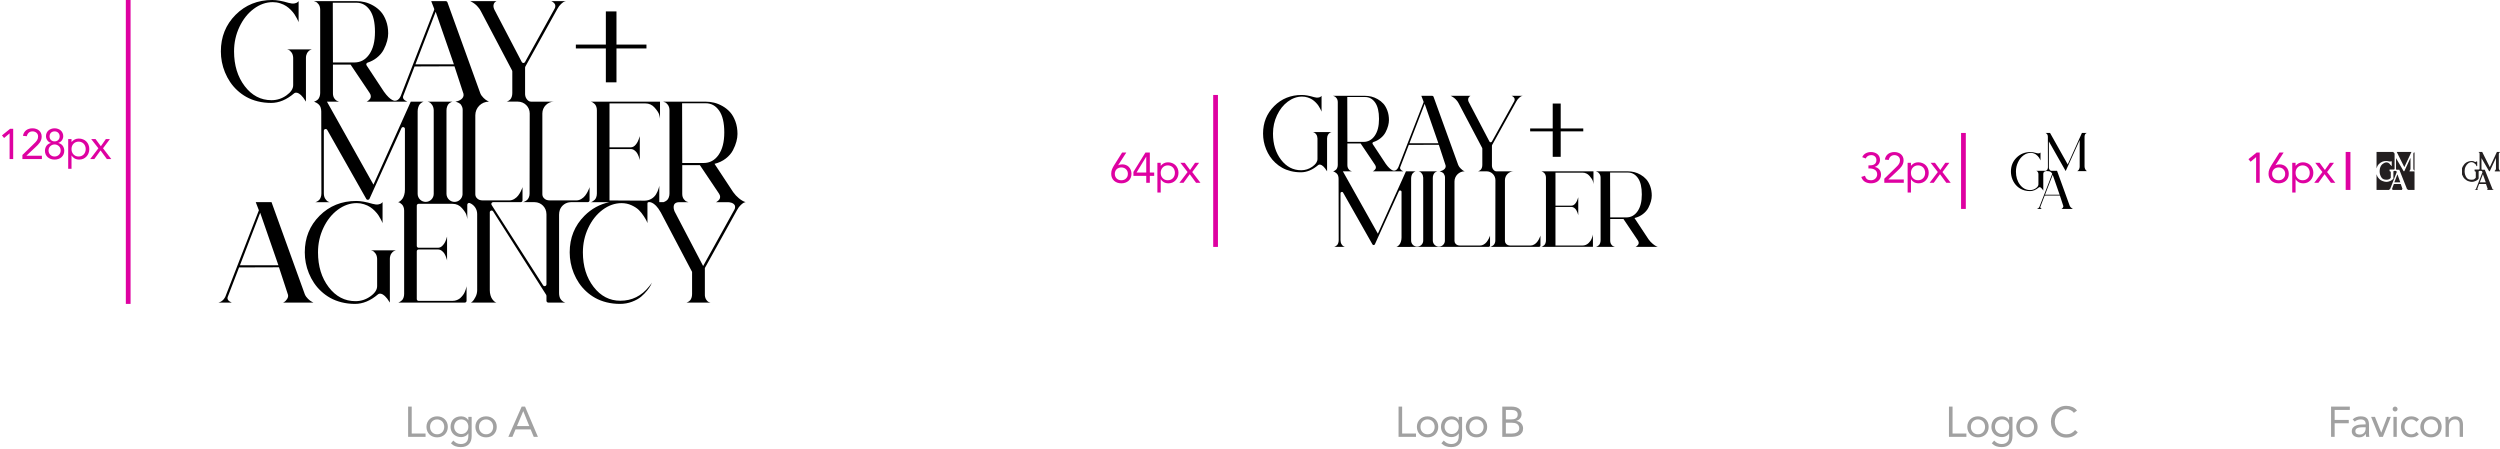 <svg width="1053" height="189" viewBox="0 0 1053 189" fill="none" xmlns="http://www.w3.org/2000/svg">
<g clip-path="url(#clip0_553_1023)">
<path d="M94.75 30.443C95.332 31.875 96.05 33.224 96.897 34.494C97.743 35.764 98.747 36.941 99.92 38.03C101.087 39.119 102.379 40.054 103.789 40.843C105.199 41.628 106.79 42.245 108.561 42.686C110.333 43.127 112.206 43.352 114.18 43.352C117.494 43.352 120.724 42.007 123.879 39.313C123.879 39.313 125.726 37.554 128.863 42.805V42.796C128.863 42.796 128.863 42.8 128.863 42.805V24.367C128.863 23.966 128.912 23.582 129.013 23.217C129.115 22.855 129.234 22.551 129.375 22.308C129.516 22.066 129.688 21.846 129.89 21.643C130.093 21.44 130.274 21.29 130.432 21.189C130.595 21.087 130.763 21.008 130.948 20.946C131.129 20.884 131.278 20.836 131.402 20.796H120.887L121.491 20.977C121.936 21.14 122.368 21.51 122.791 22.097C123.214 22.683 123.448 23.437 123.487 24.363V35.852C123.487 37.386 122.54 38.824 120.645 40.177C118.75 41.526 116.657 42.201 114.361 42.201C109.848 42.201 106.089 40.234 103.088 36.306C100.087 32.374 98.584 27.489 98.584 21.643C98.584 17.975 99.338 14.54 100.849 11.335C102.361 8.13 104.375 5.59 106.891 3.717C109.407 1.843 112.078 0.904 114.898 0.904C115.987 0.904 117.022 1.067 118.01 1.389C118.997 1.711 119.843 2.103 120.548 2.566C121.253 3.029 121.918 3.584 122.544 4.228C123.17 4.872 123.663 5.467 124.025 6.014C124.386 6.56 124.721 7.125 125.021 7.707C125.325 8.293 125.514 8.685 125.594 8.884C125.673 9.086 125.735 9.245 125.774 9.369V0.485L125.351 0.908C125.109 1.151 124.664 1.331 124.02 1.45C123.377 1.57 122.549 1.49 121.544 1.208C118.842 0.401 116.569 0 114.713 0C108.548 0 103.392 2.077 99.241 6.23C95.103 10.378 93.027 15.519 93.027 21.647C93.027 23.137 93.168 24.619 93.45 26.091C93.732 27.564 94.164 29.014 94.75 30.447V30.443Z" fill="black"/>
<path d="M129.744 125.884C129.119 125.28 128.665 124.636 128.383 123.948L114.36 85.129H107.71L109.041 88.577L94.961 124.856C94.961 124.856 94.203 126.915 92 127.458H97.619C96.129 126.814 95.565 126.007 95.927 125.037C96.852 122.537 98.443 118.406 100.699 112.64L117.502 112.578L121.31 124.186C121.433 124.79 121.301 125.377 120.917 125.941C120.534 126.505 120.204 126.88 119.922 127.061C119.639 127.242 119.419 127.374 119.256 127.453H132.009L131.344 127.092C130.899 126.889 130.366 126.488 129.744 125.884ZM101.065 111.736L109.588 89.604L117.264 111.736H101.065Z" fill="black"/>
<path d="M156.852 105.626C157.297 105.789 157.729 106.159 158.152 106.746C158.575 107.332 158.804 108.086 158.848 109.012V120.501C158.848 122.035 157.901 123.473 156.006 124.826C154.111 126.175 152.018 126.85 149.722 126.85C145.209 126.85 141.45 124.883 138.449 120.955C135.448 117.023 133.945 112.138 133.945 106.292C133.945 102.624 134.699 99.189 136.21 95.984C137.722 92.779 139.736 90.239 142.252 88.365C144.768 86.492 147.439 85.553 150.259 85.553C151.348 85.553 152.383 85.716 153.37 86.038C154.358 86.359 155.204 86.752 155.909 87.215C156.614 87.678 157.279 88.233 157.905 88.877C158.531 89.521 159.024 90.116 159.386 90.662C159.747 91.205 160.082 91.773 160.382 92.356C160.686 92.942 160.875 93.334 160.955 93.533C161.034 93.735 161.096 93.894 161.135 94.018V85.129L160.712 85.553C160.47 85.795 160.025 85.976 159.381 86.095C158.738 86.214 157.909 86.135 156.905 85.853C154.203 85.046 151.929 84.644 150.074 84.644C143.909 84.644 138.753 86.721 134.602 90.874C130.451 95.027 128.375 100.168 128.375 106.292C128.375 107.782 128.516 109.263 128.798 110.736C129.08 112.208 129.512 113.659 130.098 115.092C130.68 116.524 131.398 117.873 132.244 119.143C133.09 120.413 134.095 121.59 135.267 122.679C136.435 123.768 137.722 124.703 139.136 125.492C140.547 126.277 142.137 126.894 143.909 127.335C145.681 127.776 147.553 128 149.528 128C152.842 128 156.072 126.656 159.227 123.962C159.227 123.962 161.074 122.203 164.211 127.454V109.012C164.211 108.611 164.26 108.227 164.361 107.861C164.462 107.5 164.581 107.195 164.722 106.953C164.863 106.71 165.035 106.49 165.238 106.287C165.441 106.084 165.621 105.935 165.78 105.833C165.943 105.732 166.115 105.652 166.296 105.591C166.476 105.529 166.63 105.48 166.749 105.441H156.235L156.839 105.621L156.852 105.626Z" fill="black"/>
<path d="M255.185 34.678H259.658V20.407H272.288V18.776H259.658V4.809H255.185V18.776H242.551V20.407H255.185V34.678Z" fill="black"/>
<path d="M236.116 125.972C235.693 125.306 235.482 124.451 235.482 123.402V90.446C235.482 89.714 235.601 89.022 235.821 88.374C236.53 86.5 238.337 85.164 240.461 85.164L240.267 85.147H247.556C247.979 85.147 248.323 84.803 248.323 84.379V78.798C248.323 78.838 248.261 79.032 248.142 79.371C248.023 79.715 247.812 80.178 247.508 80.76C247.204 81.346 246.851 81.897 246.45 82.422C246.045 82.947 245.511 83.41 244.85 83.811C244.185 84.216 243.471 84.415 242.704 84.415H231.582C231.057 84.415 230.572 84.335 230.132 84.172C229.687 84.014 229.294 83.718 228.955 83.295C228.611 82.872 228.439 82.356 228.439 81.752V47.778C228.439 45.036 230.665 42.809 233.406 42.809H223.579C222.759 42.809 222.107 42.135 221.706 41.508C221.3 40.883 221.12 40.089 221.164 39.119V28.432C221.164 28.3 221.199 28.172 221.261 28.062L234.763 3.747C235.208 2.901 235.742 2.195 236.363 1.631C236.989 1.067 237.429 0.745 237.694 0.666C237.954 0.586 238.165 0.525 238.328 0.485H232.163L232.344 0.547C232.423 0.586 232.533 0.648 232.674 0.727C232.815 0.807 232.956 0.908 233.097 1.032C233.238 1.151 233.38 1.296 233.521 1.455C233.662 1.618 233.763 1.799 233.825 1.997C233.886 2.2 233.904 2.451 233.886 2.751C233.864 3.055 233.776 3.346 233.613 3.628L221.129 26.148C220.833 26.682 220.062 26.673 219.78 26.131L208.292 4.171C208.292 4.171 206.846 1.622 209.138 0.48H198.077L198.196 0.542C198.235 0.542 198.315 0.582 198.438 0.661C198.557 0.741 198.702 0.824 198.861 0.904C199.024 0.983 199.205 1.098 199.403 1.234C199.606 1.375 199.817 1.525 200.038 1.688C200.258 1.852 200.478 2.041 200.703 2.262C200.923 2.482 201.144 2.725 201.368 2.989C201.589 3.254 201.809 3.531 202.034 3.836C202.254 4.14 202.448 4.47 202.607 4.832L215.695 29.697C215.752 29.808 215.783 29.931 215.783 30.055V39.176C215.783 39.78 215.704 40.314 215.541 40.777C215.378 41.24 215.188 41.592 214.968 41.835C214.748 42.077 214.492 42.28 214.214 42.439C213.932 42.602 213.73 42.703 213.611 42.743C213.492 42.783 213.39 42.805 213.306 42.805H218.128C220.869 42.805 223.12 45.027 223.12 47.773L223.063 81.58C223.063 82.144 222.962 82.66 222.759 83.123C222.556 83.586 222.327 83.939 222.063 84.181C221.798 84.424 221.508 84.626 221.186 84.785C220.864 84.948 220.644 85.05 220.52 85.089C220.401 85.129 220.3 85.151 220.216 85.151H225.187C227.928 85.151 230.154 87.395 230.154 90.137V90.031C230.158 90.151 230.167 90.27 230.167 90.389V119.76C230.167 120.527 229.171 120.818 228.757 120.174L207.062 86.328C206.736 85.817 207.102 85.147 207.705 85.147H219.317C219.74 85.147 220.084 84.803 220.084 84.379V78.798C220.084 78.838 220.022 79.032 219.903 79.371C219.784 79.715 219.573 80.178 219.269 80.76C218.965 81.346 218.612 81.897 218.211 82.422C217.806 82.947 217.273 83.41 216.612 83.811C215.946 84.216 215.232 84.415 214.465 84.415H203.343C202.818 84.415 202.334 84.335 201.893 84.172C201.448 84.014 201.056 83.718 200.716 83.295C200.373 82.872 200.201 82.356 200.201 81.752V48.545C200.201 45.38 202.765 42.809 205.934 42.809L205.268 42.448C204.823 42.245 204.29 41.844 203.669 41.24C203.043 40.636 202.589 39.992 202.307 39.304L188.461 0.987C188.351 0.683 188.064 0.48 187.743 0.48H181.63L182.855 3.65C182.926 3.827 182.926 4.025 182.855 4.201L168.895 40.164C168.895 40.164 168.154 42.434 166.374 42.434C166.321 42.434 164.611 42.699 161.685 38.572L154.405 27.533C154.123 27.11 154.335 26.536 154.819 26.382C156.225 25.928 157.477 25.275 158.578 24.424C159.927 23.375 160.936 22.207 161.601 20.92C162.267 19.632 162.752 18.411 163.051 17.26C163.355 16.11 163.505 15.052 163.505 14.086C163.505 12.15 163.214 10.387 162.628 8.795C162.042 7.204 161.297 5.903 160.39 4.894C159.482 3.888 158.424 3.042 157.217 2.354C156.009 1.671 154.819 1.186 153.652 0.904C152.484 0.622 151.316 0.48 150.148 0.48H132.199L132.865 0.723C133.305 0.842 133.75 1.208 134.196 1.812C134.636 2.416 134.861 3.183 134.861 4.109V39.181C134.861 39.745 134.768 40.27 134.588 40.755C134.407 41.24 134.196 41.601 133.953 41.844C133.711 42.086 133.438 42.289 133.138 42.448C132.834 42.611 132.622 42.712 132.503 42.752C132.384 42.791 132.283 42.813 132.199 42.813C132.199 42.813 134.218 43.373 134.927 44.961C134.976 45.08 135.024 45.208 135.068 45.34C135.227 45.842 135.31 46.398 135.31 47.002L135.372 81.465C135.372 82.069 135.28 82.616 135.099 83.097C134.918 83.582 134.707 83.943 134.464 84.186C134.222 84.428 133.962 84.631 133.68 84.79C133.398 84.953 133.195 85.054 133.076 85.094C132.957 85.133 132.856 85.155 132.772 85.155H138.814L138.21 84.913C137.805 84.754 137.404 84.357 137.003 83.736C136.597 83.11 136.399 82.334 136.399 81.408V55.11C136.399 54.32 137.443 54.047 137.831 54.73L154.273 83.78C154.581 84.327 155.379 84.291 155.639 83.718L169.089 53.981C169.428 53.231 170.552 53.474 170.552 54.298V79.891C170.552 80.698 170.45 81.434 170.248 82.1C170.045 82.766 169.825 83.269 169.582 83.612C169.34 83.956 169.067 84.256 168.767 84.521C168.648 84.626 168.542 84.71 168.45 84.781C167.952 85.138 167.626 85.133 167.626 85.133L167.868 85.195C168.071 85.235 168.291 85.336 168.533 85.499C168.776 85.662 169.027 85.861 169.287 86.103C169.547 86.346 169.772 86.698 169.952 87.161C170.133 87.624 170.226 88.14 170.226 88.704V123.776C170.226 124.38 170.133 124.927 169.952 125.408C169.772 125.893 169.56 126.245 169.318 126.466C169.075 126.686 168.815 126.889 168.533 127.07C168.251 127.25 168.049 127.361 167.93 127.4C167.806 127.44 167.709 127.462 167.626 127.462H195.75C196.173 127.462 196.517 127.118 196.517 126.695V120.505L196.455 120.867C196.415 121.109 196.336 121.409 196.212 121.775C196.089 122.136 195.939 122.542 195.759 122.983C195.578 123.428 195.327 123.86 195.005 124.283C194.683 124.707 194.331 125.099 193.947 125.46C193.564 125.822 193.079 126.126 192.498 126.369C191.911 126.611 191.277 126.73 190.594 126.73H176.311C175.888 126.73 175.545 126.386 175.545 125.963V105.85C175.545 105.427 175.888 105.083 176.311 105.083H184.49C185.054 105.083 185.57 105.255 186.033 105.599C186.495 105.943 186.857 106.313 187.121 106.719C187.381 107.124 187.61 107.596 187.818 108.138C188.302 109.421 188.263 109.62 188.302 109.739V99.643C187.681 101.891 187.262 102.394 186.641 103.179C186.015 103.963 185.301 104.356 184.495 104.356H176.316C175.893 104.356 175.549 104.012 175.549 103.589V86.619C175.549 86.196 175.893 85.852 176.316 85.852H190.598C192.211 85.852 193.538 86.456 194.586 87.664C195.635 88.872 196.257 89.833 196.459 90.534C196.662 91.24 196.781 91.835 196.821 92.32V86.24C196.821 85.689 197.38 85.327 197.891 85.535C199.703 86.275 200.981 88.052 200.981 90.129L200.989 122.127C200.989 123.216 200.747 124.213 200.262 125.121C199.778 126.029 199.394 126.611 199.112 126.876C198.83 127.14 198.588 127.33 198.385 127.449H209.085L208.781 127.33C208.578 127.25 208.349 127.087 208.084 126.845C207.82 126.602 207.56 126.303 207.3 125.937C207.036 125.575 206.806 125.059 206.604 124.394C206.401 123.728 206.3 122.992 206.3 122.185V89.445C206.3 88.678 207.3 88.387 207.71 89.035L230.052 124.178C230.132 124.301 230.171 124.442 230.171 124.588V126.682C230.171 127.105 230.515 127.449 230.938 127.449H238.09C237.249 127.211 236.548 126.633 236.125 125.967L236.116 125.972ZM183.503 4.96L191.18 27.092H174.98L183.503 4.96V4.96ZM150.144 1.151C152.44 1.151 154.313 2.178 155.762 4.237C157.212 6.291 157.939 9.355 157.939 13.429C157.939 17.503 157.142 20.562 155.551 22.864C153.96 25.161 151.854 26.311 149.236 26.311H140.233L140.171 1.159H150.144V1.151ZM195.08 40.861C194.3 42.496 191.81 42.827 191.81 42.827C191.81 42.827 193.15 43.105 193.903 43.797C193.912 43.806 194.088 43.999 194.15 44.096C194.551 44.722 194.877 45.366 194.877 46.213L194.82 79.168V81.915C194.688 83.661 193.229 85.041 191.449 85.041C189.668 85.041 188.13 83.586 188.069 81.769V81.708C188.069 81.668 188.06 81.628 188.06 81.584V46.513C188.06 45.908 188.152 45.362 188.333 44.881C188.514 44.396 188.717 44.035 188.937 43.792C189.157 43.55 189.422 43.351 189.721 43.188C190.025 43.03 190.237 42.928 190.356 42.884C190.475 42.844 190.559 42.822 190.598 42.822H180.084L180.687 43.003C181.128 43.166 181.564 43.545 181.987 44.154C182.41 44.762 182.64 45.503 182.684 46.389V81.65C182.684 83.52 181.168 85.036 179.299 85.036C177.431 85.036 175.915 83.52 175.915 81.65V46.878C175.915 46.235 176.007 45.648 176.188 45.124C176.369 44.599 176.571 44.207 176.792 43.947C177.012 43.687 177.276 43.453 177.576 43.25C177.88 43.047 178.092 42.928 178.211 42.889C178.33 42.849 178.431 42.827 178.515 42.827H173.015L157.3 77.775L137.717 42.827L137.708 42.809H142.828C142.828 42.809 142.185 42.672 141.696 42.351C141.414 42.166 141.141 41.888 140.867 41.508C140.444 40.922 140.233 40.19 140.233 39.3V27.206H147.667L155.705 39.181C156.027 39.666 156.19 40.107 156.19 40.512C156.19 40.918 156.111 41.248 155.947 41.508C155.784 41.773 155.573 42.011 155.313 42.236C155.049 42.456 154.859 42.597 154.74 42.659C154.621 42.721 154.52 42.77 154.436 42.809H171.539C170.049 42.166 169.485 41.359 169.847 40.389C170.772 37.889 172.363 33.758 174.619 27.991L191.422 27.93L195.23 39.538C195.318 39.987 195.269 40.424 195.08 40.852V40.861Z" fill="black"/>
<path d="M311.986 84.095C311.744 83.918 311.484 83.724 311.202 83.491C310.334 82.785 309.541 81.93 308.813 80.921L300.956 69.008C302.767 68.567 304.349 67.818 305.702 66.768C307.051 65.719 308.06 64.551 308.725 63.263C309.391 61.976 309.875 60.755 310.175 59.604C310.479 58.453 310.629 57.395 310.629 56.43C310.629 54.494 310.338 52.731 309.752 51.139C309.166 49.548 308.421 48.247 307.513 47.237C306.606 46.232 305.548 45.386 304.34 44.698C303.133 44.015 301.943 43.53 300.775 43.248C299.608 42.965 298.44 42.824 297.272 42.824H279.323L279.988 43.067C280.429 43.186 280.874 43.552 281.319 44.156C281.76 44.76 281.985 45.527 281.985 46.453V81.525C281.985 82.089 281.892 82.613 281.712 83.098C281.531 83.583 281.319 83.945 281.077 84.187C280.835 84.43 280.561 84.633 280.262 84.791C279.958 84.954 279.746 85.056 279.627 85.096C279.574 85.113 279.53 85.126 279.486 85.135H277.693V78.205L277.679 78.293C277.609 78.676 277.283 80.255 276.313 81.851C275.344 83.447 273.475 84.527 271.523 84.514L256.721 84.43V62.783H265.666C266.23 62.783 266.746 62.955 267.209 63.299C267.671 63.642 268.033 64.013 268.297 64.418C268.557 64.824 268.786 65.296 268.993 65.838C269.306 66.671 269.434 67.319 269.478 67.438V57.342C268.83 59.428 268.443 60.093 267.817 60.878C267.191 61.663 266.477 62.055 265.671 62.055H256.725V43.552H271.774C273.387 43.552 274.714 44.156 275.762 45.364C276.811 46.572 277.433 47.533 277.635 48.234C277.838 48.939 277.957 49.534 277.997 50.019V42.824H248.806L249.048 42.886C249.251 42.926 249.471 43.027 249.714 43.19C249.956 43.353 250.207 43.552 250.467 43.794C250.727 44.037 250.952 44.389 251.133 44.852C251.313 45.315 251.406 45.831 251.406 46.395V81.467C251.406 82.071 251.313 82.618 251.133 83.098C250.952 83.583 250.74 83.936 250.498 84.156C250.256 84.377 249.996 84.58 249.714 84.76C249.432 84.941 249.229 85.052 249.11 85.091C248.991 85.131 248.89 85.153 248.806 85.153H256.668C252.657 85.995 249.158 87.9 246.184 90.876C242.033 95.028 239.957 100.169 239.957 106.293C239.957 107.783 240.098 109.264 240.38 110.737C240.662 112.21 241.094 113.66 241.68 115.093C242.262 116.526 242.98 117.875 243.826 119.145C244.672 120.414 245.677 121.591 246.849 122.68C248.017 123.769 249.304 124.704 250.718 125.493C252.129 126.278 253.719 126.895 255.491 127.336C257.263 127.777 259.135 128.002 261.11 128.002C262.925 128.002 264.626 127.698 266.217 127.094C267.808 126.49 269.086 125.775 270.056 124.946C271.021 124.122 271.867 123.254 272.594 122.345C273.321 121.437 273.823 120.692 274.105 120.11C274.387 119.524 274.528 119.171 274.528 119.052C274.528 119.215 274.145 119.757 273.378 120.683C270.197 124.673 266.164 126.67 261.29 126.67C256.778 126.67 253.019 124.726 250.018 120.838C247.017 116.949 245.514 112.099 245.514 106.297C245.514 102.629 246.268 99.195 247.779 95.99C249.291 92.784 251.305 90.245 253.821 88.371C256.337 86.498 259.008 85.558 261.828 85.558C263.318 85.558 264.719 85.863 266.028 86.467C267.337 87.071 268.363 87.745 269.112 88.49C269.857 89.235 270.54 90.091 271.166 91.061C271.792 92.026 272.184 92.705 272.343 93.084C272.506 93.468 272.625 93.759 272.704 93.962V85.686C272.713 85.206 273.105 85.153 273.105 85.153C273.105 85.153 275.507 84.417 278.327 89.487L291.503 114.52V123.831C291.503 124.435 291.424 124.969 291.261 125.431C291.098 125.894 290.909 126.247 290.688 126.49C290.468 126.732 290.217 126.935 289.935 127.094C289.653 127.257 289.45 127.358 289.331 127.398C289.208 127.437 289.111 127.46 289.027 127.46H299.303L298.7 127.279C298.255 127.16 297.832 126.785 297.431 126.159C297.025 125.533 296.844 124.739 296.889 123.769V112.884L310.488 88.398C310.933 87.551 311.466 86.846 312.088 86.281C312.713 85.717 313.154 85.395 313.418 85.316C313.678 85.237 313.89 85.175 314.053 85.135C314.053 85.135 313.154 84.915 311.991 84.099L311.986 84.095ZM297.272 43.494C299.568 43.494 301.441 44.522 302.891 46.581C304.34 48.635 305.068 51.699 305.068 55.773C305.068 59.846 304.27 62.906 302.679 65.208C301.088 67.504 298.982 68.655 296.364 68.655H287.361L287.299 43.503H297.272V43.494ZM309.338 88.279L296.161 112.042L284.135 89.055C284.135 89.055 282.39 85.157 286.162 85.157H289.961L289.296 84.915C288.851 84.796 288.419 84.443 287.996 83.857C287.573 83.27 287.361 82.538 287.361 81.648V69.555H294.795L302.833 81.529C303.155 82.014 303.318 82.455 303.318 82.86C303.318 83.266 303.239 83.597 303.076 83.857C302.913 84.121 302.701 84.359 302.441 84.584C302.177 84.805 301.987 84.946 301.868 85.007C301.749 85.069 301.648 85.118 301.564 85.157H306.654C307.253 85.175 308.805 85.325 309.448 86.409C309.488 86.484 309.523 86.564 309.549 86.647C309.611 86.85 309.629 87.102 309.611 87.401C309.589 87.706 309.501 87.996 309.338 88.279V88.279Z" fill="black"/>
</g>
<g clip-path="url(#clip1_553_1023)">
<path d="M553.419 55.762C553.754 55.885 554.079 56.163 554.397 56.604C554.716 57.044 554.891 57.611 554.921 58.306V66.937C554.921 68.09 554.208 69.17 552.783 70.187C551.357 71.2 549.782 71.707 548.054 71.707C544.659 71.707 541.831 70.23 539.573 67.279C537.315 64.324 536.184 60.654 536.184 56.263C536.184 53.507 536.751 50.927 537.889 48.519C539.026 46.111 540.541 44.203 542.434 42.795C544.328 41.388 546.337 40.682 548.459 40.682C549.278 40.682 550.057 40.805 550.8 41.047C551.542 41.288 552.179 41.583 552.71 41.931C553.24 42.279 553.741 42.696 554.212 43.18C554.682 43.663 555.054 44.11 555.326 44.521C555.597 44.932 555.849 45.356 556.075 45.793C556.304 46.233 556.446 46.528 556.506 46.677C556.566 46.83 556.612 46.949 556.642 47.042V40.364L556.324 40.682C556.141 40.864 555.806 41 555.322 41.09C554.838 41.179 554.215 41.12 553.459 40.907C551.426 40.301 549.716 40 548.32 40C543.688 40 539.805 41.56 536.685 44.68C533.562 47.797 532 51.659 532 56.263C532 57.382 532.106 58.495 532.318 59.601C532.531 60.707 532.855 61.797 533.296 62.873C533.734 63.95 534.275 64.963 534.911 65.917C535.548 66.871 536.304 67.755 537.186 68.574C538.064 69.392 539.036 70.094 540.097 70.687C541.158 71.276 542.355 71.74 543.688 72.071C545.021 72.402 546.43 72.571 547.915 72.571C550.409 72.571 552.839 71.561 555.213 69.537C555.213 69.537 556.602 68.216 558.963 72.161V72.154C558.963 72.154 558.963 72.157 558.963 72.161V58.306C558.963 58.005 558.999 57.717 559.076 57.442C559.152 57.17 559.241 56.941 559.348 56.759C559.454 56.577 559.583 56.411 559.735 56.259C559.888 56.107 560.024 55.994 560.143 55.918C560.266 55.842 560.392 55.782 560.531 55.736C560.667 55.69 560.78 55.653 560.873 55.623H552.962L553.416 55.759L553.419 55.762Z" fill="black"/>
<path d="M654.003 66.053H657.368V55.331H666.874V54.106H657.368V43.613H654.003V54.106H644.5V55.331H654.003V66.053Z" fill="black"/>
<path d="M626.976 100.676C626.747 101.117 626.482 101.531 626.18 101.925C625.875 102.319 625.474 102.667 624.977 102.968C624.476 103.273 623.939 103.422 623.362 103.422H614.993C614.599 103.422 614.234 103.362 613.902 103.24C613.568 103.121 613.272 102.899 613.017 102.581C612.759 102.263 612.629 101.875 612.629 101.422V76.468C612.629 74.09 614.559 72.159 616.943 72.159C616.943 72.159 616.359 72.096 615.239 70.977C614.774 70.513 614.426 70.039 614.214 69.523L603.803 40.74C603.72 40.512 603.505 40.359 603.263 40.359H598.664L599.585 42.741C599.639 42.873 599.639 43.022 599.585 43.155L589.082 70.172C589.082 70.172 588.524 71.877 587.185 71.877C587.145 71.877 585.859 72.076 583.657 68.976L578.18 60.682C577.967 60.365 578.127 59.934 578.491 59.818C579.549 59.477 580.491 58.987 581.316 58.347C582.331 57.559 583.09 56.681 583.591 55.714C584.091 54.747 584.456 53.83 584.682 52.965C584.91 52.101 585.023 51.306 585.023 50.581C585.023 49.127 584.804 47.802 584.363 46.606C583.922 45.41 583.362 44.433 582.679 43.675C581.996 42.92 581.2 42.284 580.292 41.767C579.383 41.254 578.488 40.889 577.609 40.677C576.731 40.465 575.852 40.359 574.973 40.359H561.469L561.969 40.541C562.301 40.631 562.636 40.906 562.971 41.36C563.302 41.813 563.471 42.39 563.471 43.085V69.433C563.471 69.857 563.402 70.251 563.266 70.616C563.13 70.98 562.971 71.251 562.788 71.434C562.606 71.616 562.4 71.768 562.175 71.887C561.946 72.01 561.787 72.086 561.698 72.116C561.608 72.146 561.532 72.162 561.469 72.162C561.469 72.162 562.987 72.583 563.521 73.775C563.558 73.865 563.594 73.961 563.627 74.06C563.747 74.438 563.81 74.855 563.81 75.309L563.856 101.2C563.856 101.653 563.786 102.064 563.65 102.425C563.515 102.789 563.355 103.061 563.173 103.243C562.991 103.425 562.795 103.578 562.583 103.697C562.371 103.82 562.218 103.896 562.129 103.925C562.039 103.955 561.963 103.972 561.9 103.972H566.446L565.991 103.79C565.686 103.67 565.385 103.372 565.083 102.905C564.778 102.435 564.629 101.852 564.629 101.157V81.4C564.629 80.807 565.414 80.602 565.706 81.115L578.077 102.938C578.309 103.349 578.909 103.323 579.105 102.892L589.224 80.552C589.479 79.989 590.325 80.171 590.325 80.79V100.017C590.325 100.623 590.249 101.176 590.096 101.677C589.944 102.177 589.755 102.591 589.572 102.846C589.572 102.846 588.916 103.829 588.153 103.998H588.306L627.026 103.969C627.344 103.969 627.603 103.71 627.603 103.392V99.199C627.603 99.229 627.556 99.375 627.467 99.63C627.377 99.888 627.218 100.236 626.989 100.673L626.976 100.676ZM600.073 43.724L605.849 60.351H593.66L600.073 43.724V43.724ZM574.973 40.863C576.701 40.863 578.11 41.635 579.201 43.181C580.292 44.725 580.839 47.027 580.839 50.087C580.839 53.148 580.239 55.446 579.042 57.175C577.845 58.901 576.26 59.765 574.29 59.765H567.517L567.47 40.869H574.973V40.863ZM608.783 70.695C608.196 71.924 606.323 72.172 606.323 72.172C606.323 72.172 607.331 72.381 607.898 72.901C607.904 72.907 608.037 73.053 608.083 73.126C608.385 73.597 608.631 74.08 608.631 74.716L608.587 99.474V101.537C608.488 102.849 607.391 103.886 606.051 103.886C604.711 103.886 603.554 102.793 603.508 101.428V101.382C603.508 101.352 603.501 101.322 603.501 101.289V74.941C603.501 74.487 603.571 74.077 603.707 73.716C603.843 73.351 603.995 73.08 604.161 72.898C604.327 72.715 604.526 72.566 604.751 72.444C604.98 72.325 605.139 72.248 605.229 72.215C605.318 72.186 605.381 72.169 605.411 72.169H597.5L597.954 72.305C598.286 72.427 598.614 72.712 598.932 73.169C599.251 73.626 599.423 74.183 599.456 74.848V101.339C599.456 102.743 598.316 103.882 596.91 103.882C595.504 103.882 594.363 102.743 594.363 101.339V75.216C594.363 74.733 594.433 74.292 594.569 73.898C594.705 73.504 594.857 73.209 595.023 73.013C595.189 72.818 595.388 72.643 595.613 72.49C595.842 72.338 596.001 72.248 596.091 72.219C596.18 72.189 596.257 72.172 596.32 72.172H592.182L580.358 98.427L565.623 72.172L565.617 72.159H569.469C569.469 72.159 568.985 72.056 568.617 71.814C568.405 71.675 568.2 71.467 567.994 71.182C567.676 70.741 567.517 70.192 567.517 69.523V60.437H573.11L579.158 69.433C579.4 69.797 579.522 70.129 579.522 70.433C579.522 70.738 579.463 70.987 579.34 71.182C579.217 71.381 579.058 71.559 578.863 71.728C578.664 71.894 578.521 72 578.432 72.046C578.342 72.093 578.266 72.129 578.203 72.159H591.071C589.95 71.675 589.526 71.069 589.798 70.341C590.494 68.463 591.691 65.359 593.389 61.027L606.031 60.981L608.896 69.701C608.962 70.039 608.926 70.367 608.783 70.688V70.695Z" fill="black"/>
<path d="M648.223 100.676C647.994 101.117 647.729 101.531 647.427 101.925C647.122 102.319 646.721 102.667 646.224 102.968C645.723 103.273 645.186 103.422 644.609 103.422H636.24C635.846 103.422 635.481 103.362 635.149 103.24C634.814 103.121 634.519 102.899 634.264 102.581C634.005 102.263 633.876 101.875 633.876 101.422V75.892C633.876 73.832 635.55 72.159 637.613 72.159H630.219C629.602 72.159 629.112 71.652 628.81 71.182C628.505 70.712 628.369 70.115 628.402 69.387V61.358C628.402 61.259 628.428 61.163 628.475 61.08L638.634 42.814C638.969 42.178 639.37 41.648 639.838 41.224C640.308 40.8 640.64 40.558 640.839 40.498C641.035 40.439 641.194 40.392 641.316 40.363H636.678L636.814 40.409C636.873 40.439 636.956 40.485 637.062 40.545C637.169 40.605 637.275 40.681 637.381 40.773C637.487 40.863 637.593 40.972 637.699 41.091C637.805 41.214 637.881 41.35 637.928 41.499C637.974 41.651 637.988 41.84 637.974 42.065C637.958 42.294 637.891 42.512 637.769 42.724L628.375 59.642C628.153 60.043 627.573 60.037 627.361 59.629L618.717 43.132C618.717 43.132 617.619 41.406 619.354 40.359H611.031L611.121 40.406C611.151 40.406 611.21 40.436 611.303 40.495C611.393 40.555 611.502 40.618 611.621 40.677C611.744 40.737 611.88 40.823 612.029 40.926C612.182 41.032 612.341 41.144 612.507 41.267C612.672 41.389 612.838 41.532 613.007 41.697C613.173 41.863 613.339 42.045 613.508 42.244C613.674 42.443 613.84 42.651 614.009 42.88C614.174 43.108 614.32 43.357 614.44 43.628L624.287 62.309C624.33 62.392 624.354 62.484 624.354 62.577V69.43C624.354 69.884 624.294 70.284 624.171 70.632C624.048 70.98 623.906 71.245 623.74 71.427C623.574 71.609 623.382 71.761 623.173 71.881C622.961 72.003 622.808 72.079 622.719 72.109C622.629 72.139 622.553 72.156 622.49 72.156H626.117C628.18 72.156 629.874 73.825 629.874 75.888L629.831 101.286C629.831 101.71 629.755 102.097 629.602 102.445C629.45 102.793 629.277 103.058 629.078 103.24C628.879 103.422 628.661 103.574 628.419 103.694C628.176 103.816 628.011 103.892 627.918 103.922C627.828 103.952 627.752 103.969 627.689 103.969H648.259C648.578 103.969 648.836 103.71 648.836 103.392V99.199C648.836 99.229 648.79 99.375 648.7 99.63C648.611 99.888 648.452 100.236 648.223 100.673V100.676Z" fill="black"/>
<path d="M649.385 72.218C649.538 72.248 649.704 72.324 649.886 72.446C650.069 72.569 650.257 72.718 650.453 72.9C650.649 73.082 650.818 73.347 650.954 73.695C651.09 74.043 651.159 74.43 651.159 74.854V101.202C651.159 101.656 651.09 102.066 650.954 102.427C650.818 102.792 650.659 103.057 650.476 103.222C650.294 103.388 650.098 103.54 649.886 103.676C649.674 103.812 649.521 103.895 649.432 103.925C649.342 103.954 649.266 103.971 649.203 103.971L670.941 103.954V98.748L670.894 99.019C670.864 99.201 670.805 99.427 670.712 99.702C670.622 99.973 670.506 100.278 670.37 100.609C670.234 100.944 670.045 101.268 669.803 101.586C669.561 101.904 669.296 102.199 669.008 102.471C668.719 102.742 668.354 102.971 667.917 103.153C667.476 103.335 666.998 103.424 666.484 103.424H655.161V87.162H661.892C662.317 87.162 662.704 87.291 663.053 87.549C663.401 87.808 663.673 88.086 663.872 88.391C664.067 88.695 664.24 89.05 664.395 89.457C664.631 90.083 664.727 90.57 664.76 90.659V83.075C664.273 84.641 663.981 85.141 663.51 85.731C663.039 86.321 662.502 86.615 661.895 86.615H655.165V72.715H666.488C667.701 72.715 668.699 73.168 669.488 74.076C670.277 74.983 670.745 75.705 670.897 76.232C671.05 76.762 671.139 77.209 671.169 77.573V72.168H649.206L649.389 72.214L649.385 72.218Z" fill="black"/>
<path d="M689.559 103.54C689.36 103.706 689.217 103.812 689.128 103.858C689.038 103.905 688.962 103.941 688.899 103.971H698.222L697.675 103.742C697.311 103.59 696.803 103.249 696.153 102.719C695.5 102.189 694.903 101.546 694.356 100.788L688.445 91.839C689.807 91.507 690.998 90.944 692.015 90.156C693.03 89.368 693.789 88.49 694.29 87.523C694.791 86.556 695.155 85.638 695.381 84.774C695.61 83.909 695.722 83.115 695.722 82.389C695.722 80.935 695.504 79.61 695.063 78.415C694.622 77.219 694.061 76.242 693.378 75.483C692.695 74.728 691.899 74.092 690.991 73.576C690.082 73.062 689.187 72.698 688.309 72.486C687.43 72.274 686.551 72.168 685.673 72.168H672.168L672.669 72.35C673 72.44 673.335 72.715 673.67 73.168C674.002 73.622 674.171 74.198 674.171 74.894V101.242C674.171 101.666 674.101 102.06 673.965 102.424C673.829 102.788 673.67 103.06 673.488 103.242C673.305 103.424 673.1 103.577 672.874 103.696C672.645 103.819 672.486 103.895 672.397 103.925C672.307 103.954 672.231 103.971 672.168 103.971H680.172L679.671 103.789C679.336 103.699 679.011 103.434 678.693 102.994C678.375 102.553 678.216 102.004 678.216 101.334V92.249H683.809L689.857 101.245C690.099 101.609 690.222 101.941 690.222 102.245C690.222 102.55 690.162 102.798 690.039 102.994C689.917 103.193 689.757 103.371 689.562 103.54H689.559ZM678.212 91.57L678.166 72.675H685.669C687.397 72.675 688.806 73.446 689.897 74.993C690.988 76.537 691.535 78.839 691.535 81.899C691.535 84.959 690.935 87.258 689.738 88.987C688.541 90.713 686.956 91.577 684.986 91.577H678.212V91.57Z" fill="black"/>
</g>
<g clip-path="url(#clip2_553_1023)">
<path d="M878.011 70.048V57.538C878.011 57.292 878.046 57.072 878.114 56.873C878.184 56.673 878.261 56.524 878.344 56.425C878.427 56.325 878.528 56.237 878.643 56.161C878.757 56.085 878.839 56.038 878.884 56.023C878.93 56.008 878.968 56 878.998 56H876.907L870.931 69.269L863.483 56H861.597L861.688 56.047C861.765 56.078 861.849 56.131 861.941 56.207C862.032 56.284 862.129 56.38 862.228 56.494C862.328 56.609 862.408 56.763 862.469 56.954C862.531 57.145 862.561 57.355 862.561 57.584L862.584 70.533C862.584 70.762 862.549 70.969 862.481 71.153C862.413 71.337 862.331 71.475 862.24 71.566C862.149 71.657 862.049 71.735 861.941 71.795C861.833 71.856 861.756 71.895 861.712 71.91C861.665 71.924 861.627 71.933 861.597 71.933H861.607H861.597H857.596L857.826 72.002C857.995 72.064 858.16 72.205 858.321 72.427C858.482 72.65 858.57 72.936 858.585 73.288V77.65C858.585 78.232 858.224 78.778 857.505 79.29C856.784 79.803 855.988 80.06 855.114 80.06C853.398 80.06 851.968 79.314 850.826 77.822C849.685 76.329 849.113 74.474 849.113 72.255C849.113 70.863 849.401 69.557 849.976 68.341C850.55 67.125 851.316 66.161 852.275 65.45C853.232 64.738 854.249 64.383 855.32 64.383C855.734 64.383 856.128 64.444 856.505 64.567C856.88 64.69 857.203 64.839 857.47 65.015C857.738 65.191 857.99 65.401 858.229 65.647C858.467 65.892 858.655 66.118 858.793 66.324C858.93 66.531 859.057 66.745 859.171 66.966C859.286 67.188 859.359 67.337 859.389 67.414C859.419 67.49 859.442 67.552 859.459 67.598V64.224L859.298 64.385C859.206 64.476 859.037 64.545 858.793 64.592C858.547 64.638 858.233 64.607 857.851 64.501C856.824 64.194 855.958 64.041 855.252 64.041C852.908 64.041 850.946 64.829 849.367 66.405C847.789 67.976 847 69.927 847 72.253C847 72.819 847.053 73.381 847.161 73.94C847.267 74.499 847.434 75.05 847.655 75.593C847.877 76.137 848.148 76.648 848.47 77.13C848.793 77.613 849.175 78.059 849.62 78.472C850.064 78.886 850.554 79.242 851.09 79.539C851.627 79.838 852.232 80.072 852.906 80.239C853.581 80.407 854.293 80.492 855.044 80.492C856.317 80.492 857.558 79.971 858.769 78.93C859.402 78.446 860.289 79.737 860.554 80.158C860.567 80.183 860.579 80.203 860.585 80.216C860.6 80.246 860.615 80.269 860.632 80.286V73.285C860.632 73.132 860.65 72.986 860.69 72.849C860.703 72.799 860.725 72.767 860.74 72.722C860.899 72.389 861.396 71.858 862.926 72.112C863.473 72.203 863.996 72.499 864.272 72.98C864.318 73.061 864.36 73.147 864.395 73.238L859.038 87.011C859.033 87.026 859.027 87.043 859.022 87.059C858.957 87.227 858.685 87.798 857.912 87.998H860.05C859.484 87.753 859.269 87.448 859.407 87.079C859.759 86.13 860.364 84.563 861.223 82.374L867.615 82.351L869.063 86.759C869.11 86.988 869.06 87.21 868.914 87.424C868.768 87.638 868.641 87.779 868.535 87.849C868.427 87.919 868.344 87.967 868.282 87.998H873.134L872.881 87.861C872.712 87.784 872.509 87.632 872.271 87.401C872.034 87.172 871.861 86.927 871.755 86.666L866.422 71.93H863.9L863.67 71.838C863.518 71.777 863.363 71.628 863.21 71.39C863.057 71.153 862.981 70.859 862.981 70.506V59.559L870.062 72.046L875.965 59.008V70.071C875.965 70.378 875.926 70.657 875.85 70.909C875.774 71.161 875.689 71.354 875.597 71.483C875.506 71.613 875.401 71.729 875.287 71.828C875.172 71.928 875.087 71.989 875.034 72.012C874.981 72.036 874.946 72.056 874.931 72.07H878.977C878.349 71.596 878.026 70.922 878.011 70.05V70.048ZM867.521 82.031H861.361L864.602 73.63L867.521 82.031V82.031Z" fill="black"/>
</g>
<path fill-rule="evenodd" clip-rule="evenodd" d="M53 128L53 0L55 -8.74228e-08L55 128L53 128Z" fill="#DE01A1"/>
<path fill-rule="evenodd" clip-rule="evenodd" d="M511 104L511 40L513 40L513 104L511 104Z" fill="#DE01A1"/>
<path fill-rule="evenodd" clip-rule="evenodd" d="M826 88L826 56L828 56L828 88L826 88Z" fill="#DE01A1"/>
<path fill-rule="evenodd" clip-rule="evenodd" d="M988 80L988 64L990 64L990 80L988 80Z" fill="#DE01A1"/>
<path d="M5.554 66.999H4.042V56.199H4.006L1.72 58.125L0.82 57.027L4.24 54.255H5.554V66.999Z" fill="#DE01A1"/>
<path d="M9.436 65.271L14.242 60.591C14.542 60.303 14.806 60.039 15.034 59.799C15.262 59.547 15.448 59.307 15.592 59.079C15.748 58.839 15.862 58.593 15.934 58.341C16.006 58.089 16.042 57.807 16.042 57.495C16.042 57.159 15.982 56.859 15.862 56.595C15.742 56.331 15.574 56.109 15.358 55.929C15.154 55.737 14.908 55.593 14.62 55.497C14.344 55.389 14.044 55.335 13.72 55.335C13.072 55.335 12.538 55.521 12.118 55.893C11.698 56.265 11.428 56.757 11.308 57.369L9.67 57.225C9.754 56.709 9.91 56.253 10.138 55.857C10.378 55.449 10.672 55.113 11.02 54.849C11.38 54.585 11.782 54.387 12.226 54.255C12.67 54.111 13.15 54.039 13.666 54.039C14.194 54.039 14.692 54.117 15.16 54.273C15.628 54.417 16.036 54.633 16.384 54.921C16.744 55.209 17.026 55.569 17.23 56.001C17.446 56.433 17.554 56.931 17.554 57.495C17.554 57.999 17.482 58.455 17.338 58.863C17.206 59.271 17.02 59.649 16.78 59.997C16.552 60.333 16.288 60.657 15.988 60.969C15.7 61.269 15.394 61.569 15.07 61.869L11.146 65.559V65.595H17.644V66.999H9.436V65.271Z" fill="#DE01A1"/>
<path d="M19.366 57.369C19.366 56.865 19.456 56.409 19.636 56.001C19.828 55.593 20.086 55.245 20.41 54.957C20.734 54.669 21.118 54.447 21.562 54.291C22.006 54.123 22.486 54.039 23.002 54.039C23.518 54.039 23.998 54.123 24.442 54.291C24.886 54.447 25.27 54.669 25.594 54.957C25.918 55.245 26.17 55.593 26.35 56.001C26.542 56.409 26.638 56.865 26.638 57.369C26.638 57.669 26.59 57.969 26.494 58.269C26.398 58.569 26.26 58.845 26.08 59.097C25.9 59.349 25.678 59.571 25.414 59.763C25.162 59.955 24.874 60.093 24.55 60.177V60.213C24.934 60.297 25.282 60.441 25.594 60.645C25.906 60.837 26.17 61.077 26.386 61.365C26.602 61.653 26.77 61.983 26.89 62.355C27.01 62.715 27.07 63.093 27.07 63.489C27.07 64.065 26.962 64.587 26.746 65.055C26.542 65.511 26.254 65.901 25.882 66.225C25.522 66.549 25.09 66.795 24.586 66.963C24.094 67.131 23.566 67.215 23.002 67.215C22.438 67.215 21.904 67.131 21.4 66.963C20.908 66.795 20.476 66.549 20.104 66.225C19.744 65.901 19.456 65.511 19.24 65.055C19.036 64.587 18.934 64.065 18.934 63.489C18.934 63.093 18.994 62.715 19.114 62.355C19.234 61.983 19.402 61.653 19.618 61.365C19.834 61.077 20.098 60.837 20.41 60.645C20.722 60.441 21.07 60.297 21.454 60.213V60.177C21.13 60.093 20.836 59.955 20.572 59.763C20.32 59.571 20.104 59.349 19.924 59.097C19.744 58.845 19.606 58.569 19.51 58.269C19.414 57.969 19.366 57.669 19.366 57.369ZM20.878 57.441C20.878 58.053 21.07 58.557 21.454 58.953C21.85 59.349 22.366 59.547 23.002 59.547C23.638 59.547 24.148 59.349 24.532 58.953C24.928 58.557 25.126 58.053 25.126 57.441C25.126 56.829 24.928 56.325 24.532 55.929C24.148 55.533 23.638 55.335 23.002 55.335C22.366 55.335 21.85 55.533 21.454 55.929C21.07 56.325 20.878 56.829 20.878 57.441ZM20.446 63.381C20.446 63.753 20.512 64.095 20.644 64.407C20.776 64.719 20.956 64.989 21.184 65.217C21.424 65.433 21.694 65.607 21.994 65.739C22.306 65.859 22.642 65.919 23.002 65.919C23.362 65.919 23.692 65.859 23.992 65.739C24.304 65.607 24.574 65.433 24.802 65.217C25.042 64.989 25.228 64.719 25.36 64.407C25.492 64.095 25.558 63.753 25.558 63.381C25.558 63.009 25.492 62.667 25.36 62.355C25.228 62.043 25.042 61.779 24.802 61.563C24.574 61.335 24.304 61.161 23.992 61.041C23.692 60.909 23.362 60.843 23.002 60.843C22.642 60.843 22.306 60.909 21.994 61.041C21.694 61.161 21.424 61.335 21.184 61.563C20.956 61.779 20.776 62.043 20.644 62.355C20.512 62.667 20.446 63.009 20.446 63.381Z" fill="#DE01A1"/>
<path d="M28.72 58.575H30.124V59.799H30.16C30.544 59.343 30.988 58.989 31.492 58.737C32.008 58.485 32.572 58.359 33.184 58.359C33.844 58.359 34.444 58.473 34.984 58.701C35.536 58.917 36.004 59.223 36.388 59.619C36.772 60.015 37.072 60.483 37.288 61.023C37.504 61.563 37.612 62.151 37.612 62.787C37.612 63.423 37.504 64.011 37.288 64.551C37.072 65.091 36.772 65.559 36.388 65.955C36.016 66.351 35.572 66.663 35.056 66.891C34.54 67.107 33.988 67.215 33.4 67.215C32.644 67.215 31.978 67.053 31.402 66.729C30.838 66.393 30.424 65.985 30.16 65.505H30.124V71.103H28.72V58.575ZM30.124 62.787C30.124 63.231 30.19 63.645 30.322 64.029C30.466 64.401 30.67 64.731 30.934 65.019C31.198 65.295 31.51 65.517 31.87 65.685C32.242 65.841 32.656 65.919 33.112 65.919C33.568 65.919 33.976 65.841 34.336 65.685C34.708 65.517 35.026 65.295 35.29 65.019C35.554 64.731 35.752 64.401 35.884 64.029C36.028 63.645 36.1 63.231 36.1 62.787C36.1 62.343 36.028 61.935 35.884 61.563C35.752 61.179 35.554 60.849 35.29 60.573C35.026 60.285 34.708 60.063 34.336 59.907C33.976 59.739 33.568 59.655 33.112 59.655C32.656 59.655 32.242 59.739 31.87 59.907C31.51 60.063 31.198 60.285 30.934 60.573C30.67 60.849 30.466 61.179 30.322 61.563C30.19 61.935 30.124 62.343 30.124 62.787Z" fill="#DE01A1"/>
<path d="M41.434 62.463L38.41 58.575H40.246L42.478 61.599L44.584 58.575H46.294L43.396 62.463L46.87 66.999H45.016L42.352 63.363L39.724 66.999H37.978L41.434 62.463Z" fill="#DE01A1"/>
<path d="M171.902 171.258H173.414V182.598H179.246V184.002H171.902V171.258Z" fill="black" fill-opacity="0.37"/>
<path d="M179.624 179.79C179.624 179.13 179.738 178.53 179.966 177.99C180.194 177.45 180.506 176.988 180.902 176.604C181.298 176.208 181.772 175.902 182.324 175.686C182.876 175.47 183.476 175.362 184.124 175.362C184.772 175.362 185.372 175.47 185.924 175.686C186.476 175.902 186.95 176.208 187.346 176.604C187.742 176.988 188.054 177.45 188.282 177.99C188.51 178.53 188.624 179.13 188.624 179.79C188.624 180.45 188.51 181.05 188.282 181.59C188.054 182.13 187.742 182.598 187.346 182.994C186.95 183.378 186.476 183.678 185.924 183.894C185.372 184.11 184.772 184.218 184.124 184.218C183.476 184.218 182.876 184.11 182.324 183.894C181.772 183.678 181.298 183.378 180.902 182.994C180.506 182.598 180.194 182.13 179.966 181.59C179.738 181.05 179.624 180.45 179.624 179.79ZM181.136 179.79C181.136 180.234 181.202 180.648 181.334 181.032C181.478 181.404 181.682 181.734 181.946 182.022C182.21 182.298 182.522 182.52 182.882 182.688C183.254 182.844 183.668 182.922 184.124 182.922C184.58 182.922 184.988 182.844 185.348 182.688C185.72 182.52 186.038 182.298 186.302 182.022C186.566 181.734 186.764 181.404 186.896 181.032C187.04 180.648 187.112 180.234 187.112 179.79C187.112 179.346 187.04 178.938 186.896 178.566C186.764 178.182 186.566 177.852 186.302 177.576C186.038 177.288 185.72 177.066 185.348 176.91C184.988 176.742 184.58 176.658 184.124 176.658C183.668 176.658 183.254 176.742 182.882 176.91C182.522 177.066 182.21 177.288 181.946 177.576C181.682 177.852 181.478 178.182 181.334 178.566C181.202 178.938 181.136 179.346 181.136 179.79Z" fill="black" fill-opacity="0.37"/>
<path d="M198.664 183.624C198.664 185.16 198.268 186.324 197.476 187.116C196.696 187.92 195.562 188.322 194.074 188.322C193.246 188.322 192.496 188.202 191.824 187.962C191.164 187.722 190.534 187.308 189.934 186.72L190.942 185.568C191.386 186.048 191.854 186.408 192.346 186.648C192.85 186.9 193.426 187.026 194.074 187.026C194.698 187.026 195.214 186.93 195.622 186.738C196.042 186.558 196.372 186.306 196.612 185.982C196.852 185.67 197.02 185.31 197.116 184.902C197.212 184.494 197.26 184.068 197.26 183.624V182.544H197.224C196.888 183.084 196.45 183.48 195.91 183.732C195.37 183.984 194.818 184.11 194.254 184.11C193.594 184.11 192.988 184.002 192.436 183.786C191.884 183.57 191.41 183.27 191.014 182.886C190.618 182.502 190.312 182.046 190.096 181.518C189.88 180.99 189.772 180.414 189.772 179.79C189.772 179.106 189.88 178.488 190.096 177.936C190.312 177.384 190.612 176.922 190.996 176.55C191.392 176.166 191.866 175.872 192.418 175.668C192.97 175.464 193.582 175.362 194.254 175.362C194.542 175.362 194.83 175.398 195.118 175.47C195.406 175.53 195.682 175.632 195.946 175.776C196.222 175.908 196.468 176.082 196.684 176.298C196.9 176.502 197.08 176.742 197.224 177.018H197.26V175.578H198.664V183.624ZM191.284 179.79C191.284 180.222 191.362 180.624 191.518 180.996C191.674 181.356 191.884 181.674 192.148 181.95C192.424 182.214 192.742 182.424 193.102 182.58C193.462 182.736 193.846 182.814 194.254 182.814C194.734 182.814 195.16 182.73 195.532 182.562C195.904 182.394 196.216 182.172 196.468 181.896C196.732 181.608 196.93 181.284 197.062 180.924C197.194 180.552 197.26 180.162 197.26 179.754C197.26 179.298 197.188 178.884 197.044 178.512C196.9 178.128 196.696 177.798 196.432 177.522C196.168 177.246 195.85 177.036 195.478 176.892C195.106 176.736 194.698 176.658 194.254 176.658C193.81 176.658 193.402 176.742 193.03 176.91C192.67 177.066 192.358 177.288 192.094 177.576C191.842 177.852 191.644 178.182 191.5 178.566C191.356 178.938 191.284 179.346 191.284 179.79Z" fill="black" fill-opacity="0.37"/>
<path d="M200.236 179.79C200.236 179.13 200.35 178.53 200.578 177.99C200.806 177.45 201.118 176.988 201.514 176.604C201.91 176.208 202.384 175.902 202.936 175.686C203.488 175.47 204.088 175.362 204.736 175.362C205.384 175.362 205.984 175.47 206.536 175.686C207.088 175.902 207.562 176.208 207.958 176.604C208.354 176.988 208.666 177.45 208.894 177.99C209.122 178.53 209.236 179.13 209.236 179.79C209.236 180.45 209.122 181.05 208.894 181.59C208.666 182.13 208.354 182.598 207.958 182.994C207.562 183.378 207.088 183.678 206.536 183.894C205.984 184.11 205.384 184.218 204.736 184.218C204.088 184.218 203.488 184.11 202.936 183.894C202.384 183.678 201.91 183.378 201.514 182.994C201.118 182.598 200.806 182.13 200.578 181.59C200.35 181.05 200.236 180.45 200.236 179.79ZM201.748 179.79C201.748 180.234 201.814 180.648 201.946 181.032C202.09 181.404 202.294 181.734 202.558 182.022C202.822 182.298 203.134 182.52 203.494 182.688C203.866 182.844 204.28 182.922 204.736 182.922C205.192 182.922 205.6 182.844 205.96 182.688C206.332 182.52 206.65 182.298 206.914 182.022C207.178 181.734 207.376 181.404 207.508 181.032C207.652 180.648 207.724 180.234 207.724 179.79C207.724 179.346 207.652 178.938 207.508 178.566C207.376 178.182 207.178 177.852 206.914 177.576C206.65 177.288 206.332 177.066 205.96 176.91C205.6 176.742 205.192 176.658 204.736 176.658C204.28 176.658 203.866 176.742 203.494 176.91C203.134 177.066 202.822 177.288 202.558 177.576C202.294 177.852 202.09 178.182 201.946 178.566C201.814 178.938 201.748 179.346 201.748 179.79Z" fill="black" fill-opacity="0.37"/>
<path d="M219.731 171.258H221.153L226.571 184.002H224.807L223.511 180.87H217.139L215.825 184.002H214.115L219.731 171.258ZM220.415 173.202H220.379L217.733 179.466H222.935L220.415 173.202Z" fill="black" fill-opacity="0.37"/>
<path d="M589.07 171.258H590.582V182.598H596.414V184.002H589.07V171.258Z" fill="black" fill-opacity="0.37"/>
<path d="M596.792 179.79C596.792 179.13 596.906 178.53 597.134 177.99C597.362 177.45 597.674 176.988 598.07 176.604C598.466 176.208 598.94 175.902 599.492 175.686C600.044 175.47 600.644 175.362 601.292 175.362C601.94 175.362 602.54 175.47 603.092 175.686C603.644 175.902 604.118 176.208 604.514 176.604C604.91 176.988 605.222 177.45 605.45 177.99C605.678 178.53 605.792 179.13 605.792 179.79C605.792 180.45 605.678 181.05 605.45 181.59C605.222 182.13 604.91 182.598 604.514 182.994C604.118 183.378 603.644 183.678 603.092 183.894C602.54 184.11 601.94 184.218 601.292 184.218C600.644 184.218 600.044 184.11 599.492 183.894C598.94 183.678 598.466 183.378 598.07 182.994C597.674 182.598 597.362 182.13 597.134 181.59C596.906 181.05 596.792 180.45 596.792 179.79ZM598.304 179.79C598.304 180.234 598.37 180.648 598.502 181.032C598.646 181.404 598.85 181.734 599.114 182.022C599.378 182.298 599.69 182.52 600.05 182.688C600.422 182.844 600.836 182.922 601.292 182.922C601.748 182.922 602.156 182.844 602.516 182.688C602.888 182.52 603.206 182.298 603.47 182.022C603.734 181.734 603.932 181.404 604.064 181.032C604.208 180.648 604.28 180.234 604.28 179.79C604.28 179.346 604.208 178.938 604.064 178.566C603.932 178.182 603.734 177.852 603.47 177.576C603.206 177.288 602.888 177.066 602.516 176.91C602.156 176.742 601.748 176.658 601.292 176.658C600.836 176.658 600.422 176.742 600.05 176.91C599.69 177.066 599.378 177.288 599.114 177.576C598.85 177.852 598.646 178.182 598.502 178.566C598.37 178.938 598.304 179.346 598.304 179.79Z" fill="black" fill-opacity="0.37"/>
<path d="M615.832 183.624C615.832 185.16 615.436 186.324 614.644 187.116C613.864 187.92 612.73 188.322 611.242 188.322C610.414 188.322 609.664 188.202 608.992 187.962C608.332 187.722 607.702 187.308 607.102 186.72L608.11 185.568C608.554 186.048 609.022 186.408 609.514 186.648C610.018 186.9 610.594 187.026 611.242 187.026C611.866 187.026 612.382 186.93 612.79 186.738C613.21 186.558 613.54 186.306 613.78 185.982C614.02 185.67 614.188 185.31 614.284 184.902C614.38 184.494 614.428 184.068 614.428 183.624V182.544H614.392C614.056 183.084 613.618 183.48 613.078 183.732C612.538 183.984 611.986 184.11 611.422 184.11C610.762 184.11 610.156 184.002 609.604 183.786C609.052 183.57 608.578 183.27 608.182 182.886C607.786 182.502 607.48 182.046 607.264 181.518C607.048 180.99 606.94 180.414 606.94 179.79C606.94 179.106 607.048 178.488 607.264 177.936C607.48 177.384 607.78 176.922 608.164 176.55C608.56 176.166 609.034 175.872 609.586 175.668C610.138 175.464 610.75 175.362 611.422 175.362C611.71 175.362 611.998 175.398 612.286 175.47C612.574 175.53 612.85 175.632 613.114 175.776C613.39 175.908 613.636 176.082 613.852 176.298C614.068 176.502 614.248 176.742 614.392 177.018H614.428V175.578H615.832V183.624ZM608.452 179.79C608.452 180.222 608.53 180.624 608.686 180.996C608.842 181.356 609.052 181.674 609.316 181.95C609.592 182.214 609.91 182.424 610.27 182.58C610.63 182.736 611.014 182.814 611.422 182.814C611.902 182.814 612.328 182.73 612.7 182.562C613.072 182.394 613.384 182.172 613.636 181.896C613.9 181.608 614.098 181.284 614.23 180.924C614.362 180.552 614.428 180.162 614.428 179.754C614.428 179.298 614.356 178.884 614.212 178.512C614.068 178.128 613.864 177.798 613.6 177.522C613.336 177.246 613.018 177.036 612.646 176.892C612.274 176.736 611.866 176.658 611.422 176.658C610.978 176.658 610.57 176.742 610.198 176.91C609.838 177.066 609.526 177.288 609.262 177.576C609.01 177.852 608.812 178.182 608.668 178.566C608.524 178.938 608.452 179.346 608.452 179.79Z" fill="black" fill-opacity="0.37"/>
<path d="M617.404 179.79C617.404 179.13 617.518 178.53 617.746 177.99C617.974 177.45 618.286 176.988 618.682 176.604C619.078 176.208 619.552 175.902 620.104 175.686C620.656 175.47 621.256 175.362 621.904 175.362C622.552 175.362 623.152 175.47 623.704 175.686C624.256 175.902 624.73 176.208 625.126 176.604C625.522 176.988 625.834 177.45 626.062 177.99C626.29 178.53 626.404 179.13 626.404 179.79C626.404 180.45 626.29 181.05 626.062 181.59C625.834 182.13 625.522 182.598 625.126 182.994C624.73 183.378 624.256 183.678 623.704 183.894C623.152 184.11 622.552 184.218 621.904 184.218C621.256 184.218 620.656 184.11 620.104 183.894C619.552 183.678 619.078 183.378 618.682 182.994C618.286 182.598 617.974 182.13 617.746 181.59C617.518 181.05 617.404 180.45 617.404 179.79ZM618.916 179.79C618.916 180.234 618.982 180.648 619.114 181.032C619.258 181.404 619.462 181.734 619.726 182.022C619.99 182.298 620.302 182.52 620.662 182.688C621.034 182.844 621.448 182.922 621.904 182.922C622.36 182.922 622.768 182.844 623.128 182.688C623.5 182.52 623.818 182.298 624.082 182.022C624.346 181.734 624.544 181.404 624.676 181.032C624.82 180.648 624.892 180.234 624.892 179.79C624.892 179.346 624.82 178.938 624.676 178.566C624.544 178.182 624.346 177.852 624.082 177.576C623.818 177.288 623.5 177.066 623.128 176.91C622.768 176.742 622.36 176.658 621.904 176.658C621.448 176.658 621.034 176.742 620.662 176.91C620.302 177.066 619.99 177.288 619.726 177.576C619.462 177.852 619.258 178.182 619.114 178.566C618.982 178.938 618.916 179.346 618.916 179.79Z" fill="black" fill-opacity="0.37"/>
<path d="M632.759 171.258H636.647C637.175 171.258 637.691 171.312 638.195 171.42C638.699 171.528 639.149 171.708 639.545 171.96C639.941 172.2 640.259 172.518 640.499 172.914C640.751 173.31 640.877 173.802 640.877 174.39C640.877 175.134 640.673 175.752 640.265 176.244C639.869 176.724 639.329 177.066 638.645 177.27V177.306C639.053 177.342 639.431 177.45 639.779 177.63C640.139 177.798 640.445 178.02 640.697 178.296C640.961 178.572 641.165 178.896 641.309 179.268C641.453 179.628 641.525 180.018 641.525 180.438C641.525 181.146 641.375 181.728 641.075 182.184C640.787 182.64 640.403 183.006 639.923 183.282C639.455 183.546 638.921 183.732 638.321 183.84C637.733 183.948 637.145 184.002 636.557 184.002H632.759V171.258ZM634.271 176.658H636.359C636.719 176.658 637.067 176.634 637.403 176.586C637.751 176.538 638.063 176.442 638.339 176.298C638.615 176.142 638.837 175.932 639.005 175.668C639.173 175.392 639.257 175.032 639.257 174.588C639.257 174.192 639.179 173.874 639.023 173.634C638.867 173.382 638.657 173.184 638.393 173.04C638.141 172.896 637.847 172.8 637.511 172.752C637.187 172.692 636.857 172.662 636.521 172.662H634.271V176.658ZM634.271 182.598H636.827C637.199 182.598 637.565 182.562 637.925 182.49C638.297 182.406 638.627 182.28 638.915 182.112C639.215 181.932 639.455 181.704 639.635 181.428C639.815 181.14 639.905 180.792 639.905 180.384C639.905 179.94 639.815 179.568 639.635 179.268C639.467 178.968 639.239 178.728 638.951 178.548C638.675 178.368 638.351 178.242 637.979 178.17C637.619 178.098 637.247 178.062 636.863 178.062H634.271V182.598Z" fill="black" fill-opacity="0.37"/>
<path d="M820.902 171.258H822.414V182.598H828.246V184.002H820.902V171.258Z" fill="black" fill-opacity="0.37"/>
<path d="M828.624 179.79C828.624 179.13 828.738 178.53 828.966 177.99C829.194 177.45 829.506 176.988 829.902 176.604C830.298 176.208 830.772 175.902 831.324 175.686C831.876 175.47 832.476 175.362 833.124 175.362C833.772 175.362 834.372 175.47 834.924 175.686C835.476 175.902 835.95 176.208 836.346 176.604C836.742 176.988 837.054 177.45 837.282 177.99C837.51 178.53 837.624 179.13 837.624 179.79C837.624 180.45 837.51 181.05 837.282 181.59C837.054 182.13 836.742 182.598 836.346 182.994C835.95 183.378 835.476 183.678 834.924 183.894C834.372 184.11 833.772 184.218 833.124 184.218C832.476 184.218 831.876 184.11 831.324 183.894C830.772 183.678 830.298 183.378 829.902 182.994C829.506 182.598 829.194 182.13 828.966 181.59C828.738 181.05 828.624 180.45 828.624 179.79ZM830.136 179.79C830.136 180.234 830.202 180.648 830.334 181.032C830.478 181.404 830.682 181.734 830.946 182.022C831.21 182.298 831.522 182.52 831.882 182.688C832.254 182.844 832.668 182.922 833.124 182.922C833.58 182.922 833.988 182.844 834.348 182.688C834.72 182.52 835.038 182.298 835.302 182.022C835.566 181.734 835.764 181.404 835.896 181.032C836.04 180.648 836.112 180.234 836.112 179.79C836.112 179.346 836.04 178.938 835.896 178.566C835.764 178.182 835.566 177.852 835.302 177.576C835.038 177.288 834.72 177.066 834.348 176.91C833.988 176.742 833.58 176.658 833.124 176.658C832.668 176.658 832.254 176.742 831.882 176.91C831.522 177.066 831.21 177.288 830.946 177.576C830.682 177.852 830.478 178.182 830.334 178.566C830.202 178.938 830.136 179.346 830.136 179.79Z" fill="black" fill-opacity="0.37"/>
<path d="M847.664 183.624C847.664 185.16 847.268 186.324 846.476 187.116C845.696 187.92 844.562 188.322 843.074 188.322C842.246 188.322 841.496 188.202 840.824 187.962C840.164 187.722 839.534 187.308 838.934 186.72L839.942 185.568C840.386 186.048 840.854 186.408 841.346 186.648C841.85 186.9 842.426 187.026 843.074 187.026C843.698 187.026 844.214 186.93 844.622 186.738C845.042 186.558 845.372 186.306 845.612 185.982C845.852 185.67 846.02 185.31 846.116 184.902C846.212 184.494 846.26 184.068 846.26 183.624V182.544H846.224C845.888 183.084 845.45 183.48 844.91 183.732C844.37 183.984 843.818 184.11 843.254 184.11C842.594 184.11 841.988 184.002 841.436 183.786C840.884 183.57 840.41 183.27 840.014 182.886C839.618 182.502 839.312 182.046 839.096 181.518C838.88 180.99 838.772 180.414 838.772 179.79C838.772 179.106 838.88 178.488 839.096 177.936C839.312 177.384 839.612 176.922 839.996 176.55C840.392 176.166 840.866 175.872 841.418 175.668C841.97 175.464 842.582 175.362 843.254 175.362C843.542 175.362 843.83 175.398 844.118 175.47C844.406 175.53 844.682 175.632 844.946 175.776C845.222 175.908 845.468 176.082 845.684 176.298C845.9 176.502 846.08 176.742 846.224 177.018H846.26V175.578H847.664V183.624ZM840.284 179.79C840.284 180.222 840.362 180.624 840.518 180.996C840.674 181.356 840.884 181.674 841.148 181.95C841.424 182.214 841.742 182.424 842.102 182.58C842.462 182.736 842.846 182.814 843.254 182.814C843.734 182.814 844.16 182.73 844.532 182.562C844.904 182.394 845.216 182.172 845.468 181.896C845.732 181.608 845.93 181.284 846.062 180.924C846.194 180.552 846.26 180.162 846.26 179.754C846.26 179.298 846.188 178.884 846.044 178.512C845.9 178.128 845.696 177.798 845.432 177.522C845.168 177.246 844.85 177.036 844.478 176.892C844.106 176.736 843.698 176.658 843.254 176.658C842.81 176.658 842.402 176.742 842.03 176.91C841.67 177.066 841.358 177.288 841.094 177.576C840.842 177.852 840.644 178.182 840.5 178.566C840.356 178.938 840.284 179.346 840.284 179.79Z" fill="black" fill-opacity="0.37"/>
<path d="M849.236 179.79C849.236 179.13 849.35 178.53 849.578 177.99C849.806 177.45 850.118 176.988 850.514 176.604C850.91 176.208 851.384 175.902 851.936 175.686C852.488 175.47 853.088 175.362 853.736 175.362C854.384 175.362 854.984 175.47 855.536 175.686C856.088 175.902 856.562 176.208 856.958 176.604C857.354 176.988 857.666 177.45 857.894 177.99C858.122 178.53 858.236 179.13 858.236 179.79C858.236 180.45 858.122 181.05 857.894 181.59C857.666 182.13 857.354 182.598 856.958 182.994C856.562 183.378 856.088 183.678 855.536 183.894C854.984 184.11 854.384 184.218 853.736 184.218C853.088 184.218 852.488 184.11 851.936 183.894C851.384 183.678 850.91 183.378 850.514 182.994C850.118 182.598 849.806 182.13 849.578 181.59C849.35 181.05 849.236 180.45 849.236 179.79ZM850.748 179.79C850.748 180.234 850.814 180.648 850.946 181.032C851.09 181.404 851.294 181.734 851.558 182.022C851.822 182.298 852.134 182.52 852.494 182.688C852.866 182.844 853.28 182.922 853.736 182.922C854.192 182.922 854.6 182.844 854.96 182.688C855.332 182.52 855.65 182.298 855.914 182.022C856.178 181.734 856.376 181.404 856.508 181.032C856.652 180.648 856.724 180.234 856.724 179.79C856.724 179.346 856.652 178.938 856.508 178.566C856.376 178.182 856.178 177.852 855.914 177.576C855.65 177.288 855.332 177.066 854.96 176.91C854.6 176.742 854.192 176.658 853.736 176.658C853.28 176.658 852.866 176.742 852.494 176.91C852.134 177.066 851.822 177.288 851.558 177.576C851.294 177.852 851.09 178.182 850.946 178.566C850.814 178.938 850.748 179.346 850.748 179.79Z" fill="black" fill-opacity="0.37"/>
<path d="M873.519 173.886C873.135 173.37 872.661 172.986 872.097 172.734C871.533 172.47 870.945 172.338 870.333 172.338C869.625 172.338 868.971 172.482 868.371 172.77C867.783 173.058 867.273 173.448 866.841 173.94C866.409 174.42 866.073 174.984 865.833 175.632C865.593 176.268 865.473 176.934 865.473 177.63C865.473 178.374 865.593 179.07 865.833 179.718C866.073 180.354 866.403 180.912 866.823 181.392C867.255 181.86 867.765 182.232 868.353 182.508C868.953 182.784 869.613 182.922 870.333 182.922C871.113 182.922 871.809 182.772 872.421 182.472C873.033 182.16 873.567 181.716 874.023 181.14L875.157 182.094C874.581 182.862 873.885 183.426 873.069 183.786C872.265 184.146 871.353 184.326 870.333 184.326C869.421 184.326 868.569 184.158 867.777 183.822C866.985 183.486 866.295 183.024 865.707 182.436C865.131 181.836 864.675 181.128 864.339 180.312C864.015 179.496 863.853 178.602 863.853 177.63C863.853 176.694 864.009 175.818 864.321 175.002C864.645 174.186 865.095 173.478 865.671 172.878C866.247 172.278 866.931 171.804 867.723 171.456C868.515 171.108 869.385 170.934 870.333 170.934C871.197 170.934 872.025 171.09 872.817 171.402C873.621 171.714 874.293 172.224 874.833 172.932L873.519 173.886Z" fill="black" fill-opacity="0.37"/>
<path d="M981.844 171.258H989.746V172.662H983.356V176.874H989.296V178.278H983.356V184.002H981.844V171.258Z" fill="black" fill-opacity="0.37"/>
<path d="M990.946 176.658C991.378 176.214 991.888 175.89 992.476 175.686C993.076 175.47 993.682 175.362 994.294 175.362C995.542 175.362 996.442 175.656 996.994 176.244C997.546 176.832 997.822 177.726 997.822 178.926V182.544C997.822 182.784 997.834 183.036 997.858 183.3C997.882 183.552 997.912 183.786 997.948 184.002H996.598C996.55 183.81 996.52 183.6 996.508 183.372C996.508 183.132 996.508 182.922 996.508 182.742H996.472C996.196 183.174 995.824 183.528 995.356 183.804C994.9 184.08 994.348 184.218 993.7 184.218C993.268 184.218 992.86 184.164 992.476 184.056C992.104 183.948 991.774 183.792 991.486 183.588C991.21 183.372 990.988 183.108 990.82 182.796C990.652 182.484 990.568 182.124 990.568 181.716C990.568 181.02 990.748 180.474 991.108 180.078C991.468 179.682 991.912 179.388 992.44 179.196C992.98 179.004 993.556 178.884 994.168 178.836C994.792 178.788 995.362 178.764 995.878 178.764H996.418V178.512C996.418 177.9 996.232 177.438 995.86 177.126C995.5 176.814 994.99 176.658 994.33 176.658C993.874 176.658 993.424 176.736 992.98 176.892C992.548 177.036 992.164 177.264 991.828 177.576L990.946 176.658ZM995.014 179.952C994.114 179.952 993.4 180.078 992.872 180.33C992.344 180.582 992.08 180.996 992.08 181.572C992.08 182.1 992.254 182.478 992.602 182.706C992.962 182.922 993.406 183.03 993.934 183.03C994.342 183.03 994.696 182.964 994.996 182.832C995.308 182.688 995.566 182.502 995.77 182.274C995.974 182.046 996.13 181.782 996.238 181.482C996.346 181.17 996.406 180.84 996.418 180.492V179.952H995.014Z" fill="black" fill-opacity="0.37"/>
<path d="M1003.68 184.002H1002.13L998.696 175.578H1000.33L1002.96 182.184H1003L1005.5 175.578H1007.01L1003.68 184.002Z" fill="black" fill-opacity="0.37"/>
<path d="M1008.12 175.578H1009.52V184.002H1008.12V175.578ZM1007.79 172.284C1007.79 172.008 1007.89 171.768 1008.08 171.564C1008.29 171.36 1008.53 171.258 1008.82 171.258C1009.11 171.258 1009.35 171.36 1009.54 171.564C1009.74 171.768 1009.85 172.008 1009.85 172.284C1009.85 172.584 1009.75 172.83 1009.56 173.022C1009.37 173.214 1009.12 173.31 1008.82 173.31C1008.52 173.31 1008.27 173.214 1008.08 173.022C1007.89 172.83 1007.79 172.584 1007.79 172.284Z" fill="black" fill-opacity="0.37"/>
<path d="M1017.77 177.684C1017.47 177.324 1017.15 177.066 1016.8 176.91C1016.45 176.742 1016.07 176.658 1015.65 176.658C1015.18 176.658 1014.76 176.742 1014.4 176.91C1014.04 177.066 1013.74 177.288 1013.5 177.576C1013.28 177.864 1013.1 178.2 1012.98 178.584C1012.86 178.956 1012.8 179.358 1012.8 179.79C1012.8 180.222 1012.87 180.63 1013 181.014C1013.14 181.386 1013.34 181.716 1013.58 182.004C1013.83 182.292 1014.13 182.52 1014.48 182.688C1014.82 182.844 1015.21 182.922 1015.65 182.922C1016.57 182.922 1017.28 182.574 1017.79 181.878L1018.83 182.868C1018.42 183.336 1017.94 183.678 1017.39 183.894C1016.84 184.11 1016.26 184.218 1015.65 184.218C1015 184.218 1014.4 184.11 1013.86 183.894C1013.32 183.678 1012.86 183.372 1012.48 182.976C1012.11 182.58 1011.81 182.112 1011.6 181.572C1011.39 181.032 1011.29 180.438 1011.29 179.79C1011.29 179.154 1011.39 178.566 1011.6 178.026C1011.81 177.486 1012.11 177.018 1012.5 176.622C1012.88 176.226 1013.34 175.92 1013.86 175.704C1014.4 175.476 1015 175.362 1015.65 175.362C1016.27 175.362 1016.86 175.47 1017.41 175.686C1017.97 175.902 1018.47 176.238 1018.89 176.694L1017.77 177.684Z" fill="black" fill-opacity="0.37"/>
<path d="M1019.43 179.79C1019.43 179.13 1019.55 178.53 1019.78 177.99C1020 177.45 1020.32 176.988 1020.71 176.604C1021.11 176.208 1021.58 175.902 1022.13 175.686C1022.69 175.47 1023.29 175.362 1023.93 175.362C1024.58 175.362 1025.18 175.47 1025.73 175.686C1026.29 175.902 1026.76 176.208 1027.16 176.604C1027.55 176.988 1027.86 177.45 1028.09 177.99C1028.32 178.53 1028.43 179.13 1028.43 179.79C1028.43 180.45 1028.32 181.05 1028.09 181.59C1027.86 182.13 1027.55 182.598 1027.16 182.994C1026.76 183.378 1026.29 183.678 1025.73 183.894C1025.18 184.11 1024.58 184.218 1023.93 184.218C1023.29 184.218 1022.69 184.11 1022.13 183.894C1021.58 183.678 1021.11 183.378 1020.71 182.994C1020.32 182.598 1020 182.13 1019.78 181.59C1019.55 181.05 1019.43 180.45 1019.43 179.79ZM1020.95 179.79C1020.95 180.234 1021.01 180.648 1021.14 181.032C1021.29 181.404 1021.49 181.734 1021.76 182.022C1022.02 182.298 1022.33 182.52 1022.69 182.688C1023.06 182.844 1023.48 182.922 1023.93 182.922C1024.39 182.922 1024.8 182.844 1025.16 182.688C1025.53 182.52 1025.85 182.298 1026.11 182.022C1026.38 181.734 1026.57 181.404 1026.71 181.032C1026.85 180.648 1026.92 180.234 1026.92 179.79C1026.92 179.346 1026.85 178.938 1026.71 178.566C1026.57 178.182 1026.38 177.852 1026.11 177.576C1025.85 177.288 1025.53 177.066 1025.16 176.91C1024.8 176.742 1024.39 176.658 1023.93 176.658C1023.48 176.658 1023.06 176.742 1022.69 176.91C1022.33 177.066 1022.02 177.288 1021.76 177.576C1021.49 177.852 1021.29 178.182 1021.14 178.566C1021.01 178.938 1020.95 179.346 1020.95 179.79Z" fill="black" fill-opacity="0.37"/>
<path d="M1030.07 177.576C1030.07 177.192 1030.05 176.832 1030.03 176.496C1030.01 176.16 1029.99 175.854 1029.99 175.578H1031.33C1031.33 175.806 1031.33 176.034 1031.34 176.262C1031.36 176.49 1031.36 176.724 1031.36 176.964H1031.4C1031.49 176.76 1031.63 176.562 1031.79 176.37C1031.97 176.178 1032.18 176.01 1032.42 175.866C1032.66 175.71 1032.93 175.59 1033.23 175.506C1033.53 175.41 1033.86 175.362 1034.21 175.362C1034.76 175.362 1035.23 175.446 1035.63 175.614C1036.04 175.782 1036.37 176.016 1036.64 176.316C1036.9 176.616 1037.09 176.982 1037.21 177.414C1037.34 177.834 1037.41 178.296 1037.41 178.8V184.002H1036.01V178.944C1036.01 178.236 1035.85 177.678 1035.54 177.27C1035.23 176.862 1034.74 176.658 1034.08 176.658C1033.62 176.658 1033.23 176.736 1032.89 176.892C1032.57 177.048 1032.3 177.27 1032.08 177.558C1031.88 177.846 1031.72 178.188 1031.61 178.584C1031.52 178.98 1031.47 179.418 1031.47 179.898V184.002H1030.07V177.576Z" fill="black" fill-opacity="0.37"/>
<path d="M470.977 69.568L471.013 69.604C471.253 69.472 471.529 69.376 471.841 69.316C472.165 69.256 472.459 69.226 472.723 69.226C473.275 69.226 473.785 69.322 474.253 69.514C474.733 69.706 475.141 69.982 475.477 70.342C475.825 70.69 476.095 71.11 476.287 71.602C476.479 72.094 476.575 72.634 476.575 73.222C476.575 73.846 476.467 74.404 476.251 74.896C476.035 75.388 475.735 75.808 475.351 76.156C474.967 76.492 474.511 76.756 473.983 76.948C473.467 77.128 472.909 77.218 472.309 77.218C471.709 77.218 471.145 77.128 470.617 76.948C470.101 76.756 469.651 76.492 469.267 76.156C468.883 75.808 468.583 75.388 468.367 74.896C468.151 74.404 468.043 73.846 468.043 73.222C468.043 72.49 468.157 71.848 468.385 71.296C468.613 70.744 468.901 70.192 469.249 69.64L472.633 64.258H474.397L470.977 69.568ZM472.309 70.522C471.925 70.522 471.565 70.588 471.229 70.72C470.893 70.84 470.599 71.02 470.347 71.26C470.107 71.488 469.915 71.77 469.771 72.106C469.627 72.442 469.555 72.814 469.555 73.222C469.555 73.642 469.627 74.02 469.771 74.356C469.915 74.68 470.107 74.962 470.347 75.202C470.599 75.43 470.893 75.61 471.229 75.742C471.565 75.862 471.925 75.922 472.309 75.922C472.693 75.922 473.053 75.862 473.389 75.742C473.725 75.61 474.013 75.43 474.253 75.202C474.505 74.962 474.703 74.68 474.847 74.356C474.991 74.02 475.063 73.642 475.063 73.222C475.063 72.814 474.991 72.442 474.847 72.106C474.703 71.77 474.505 71.488 474.253 71.26C474.013 71.02 473.725 70.84 473.389 70.72C473.053 70.588 472.693 70.522 472.309 70.522Z" fill="#DE01A1"/>
<path d="M484.309 72.682H486.145V74.086H484.309V77.002H482.797V74.086H477.397V72.412L482.455 64.258H484.309V72.682ZM482.797 66.022H482.761L478.693 72.682H482.797V66.022Z" fill="#DE01A1"/>
<path d="M487.489 68.578H488.893V69.802H488.929C489.313 69.346 489.757 68.992 490.261 68.74C490.777 68.488 491.341 68.362 491.953 68.362C492.613 68.362 493.213 68.476 493.753 68.704C494.305 68.92 494.773 69.226 495.157 69.622C495.541 70.018 495.841 70.486 496.057 71.026C496.273 71.566 496.381 72.154 496.381 72.79C496.381 73.426 496.273 74.014 496.057 74.554C495.841 75.094 495.541 75.562 495.157 75.958C494.785 76.354 494.341 76.666 493.825 76.894C493.309 77.11 492.757 77.218 492.169 77.218C491.413 77.218 490.747 77.056 490.171 76.732C489.607 76.396 489.193 75.988 488.929 75.508H488.893V81.106H487.489V68.578ZM488.893 72.79C488.893 73.234 488.959 73.648 489.091 74.032C489.235 74.404 489.439 74.734 489.703 75.022C489.967 75.298 490.279 75.52 490.639 75.688C491.011 75.844 491.425 75.922 491.881 75.922C492.337 75.922 492.745 75.844 493.105 75.688C493.477 75.52 493.795 75.298 494.059 75.022C494.323 74.734 494.521 74.404 494.653 74.032C494.797 73.648 494.869 73.234 494.869 72.79C494.869 72.346 494.797 71.938 494.653 71.566C494.521 71.182 494.323 70.852 494.059 70.576C493.795 70.288 493.477 70.066 493.105 69.91C492.745 69.742 492.337 69.658 491.881 69.658C491.425 69.658 491.011 69.742 490.639 69.91C490.279 70.066 489.967 70.288 489.703 70.576C489.439 70.852 489.235 71.182 489.091 71.566C488.959 71.938 488.893 72.346 488.893 72.79Z" fill="#DE01A1"/>
<path d="M500.203 72.466L497.179 68.578H499.015L501.247 71.602L503.353 68.578H505.063L502.165 72.466L505.639 77.002H503.785L501.121 73.366L498.493 77.002H496.747L500.203 72.466Z" fill="#DE01A1"/>
<path d="M786.979 69.655H787.447C787.759 69.655 788.083 69.631 788.419 69.583C788.767 69.535 789.079 69.433 789.355 69.277C789.643 69.121 789.877 68.899 790.057 68.611C790.249 68.311 790.345 67.921 790.345 67.441C790.345 66.793 790.141 66.283 789.733 65.911C789.337 65.527 788.815 65.335 788.167 65.335C787.627 65.335 787.159 65.455 786.763 65.695C786.367 65.935 786.055 66.289 785.827 66.757L784.369 66.199C784.681 65.479 785.167 64.939 785.827 64.579C786.499 64.219 787.243 64.039 788.059 64.039C788.563 64.039 789.043 64.111 789.499 64.255C789.967 64.399 790.375 64.609 790.723 64.885C791.071 65.161 791.347 65.509 791.551 65.929C791.755 66.337 791.857 66.817 791.857 67.369C791.857 68.041 791.653 68.647 791.245 69.187C790.849 69.715 790.327 70.081 789.679 70.285V70.321C790.087 70.393 790.447 70.525 790.759 70.717C791.083 70.909 791.359 71.149 791.587 71.437C791.815 71.713 791.989 72.031 792.109 72.391C792.229 72.751 792.289 73.129 792.289 73.525C792.289 74.137 792.175 74.671 791.947 75.127C791.719 75.583 791.413 75.967 791.029 76.279C790.645 76.591 790.195 76.825 789.679 76.981C789.175 77.137 788.641 77.215 788.077 77.215C787.105 77.215 786.259 77.005 785.539 76.585C784.819 76.165 784.297 75.481 783.973 74.533L785.503 74.029C785.719 74.713 786.025 75.199 786.421 75.487C786.817 75.775 787.369 75.919 788.077 75.919C788.437 75.919 788.773 75.859 789.085 75.739C789.397 75.619 789.667 75.451 789.895 75.235C790.135 75.007 790.321 74.743 790.453 74.443C790.597 74.131 790.669 73.789 790.669 73.417C790.669 72.949 790.573 72.559 790.381 72.247C790.201 71.923 789.955 71.671 789.643 71.491C789.343 71.299 789.001 71.161 788.617 71.077C788.233 70.993 787.843 70.951 787.447 70.951H786.979V69.655Z" fill="#DE01A1"/>
<path d="M793.669 75.271L798.475 70.591C798.775 70.303 799.039 70.039 799.267 69.799C799.495 69.547 799.681 69.307 799.825 69.079C799.981 68.839 800.095 68.593 800.167 68.341C800.239 68.089 800.275 67.807 800.275 67.495C800.275 67.159 800.215 66.859 800.095 66.595C799.975 66.331 799.807 66.109 799.591 65.929C799.387 65.737 799.141 65.593 798.853 65.497C798.577 65.389 798.277 65.335 797.953 65.335C797.305 65.335 796.771 65.521 796.351 65.893C795.931 66.265 795.661 66.757 795.541 67.369L793.903 67.225C793.987 66.709 794.143 66.253 794.371 65.857C794.611 65.449 794.905 65.113 795.253 64.849C795.613 64.585 796.015 64.387 796.459 64.255C796.903 64.111 797.383 64.039 797.899 64.039C798.427 64.039 798.925 64.117 799.393 64.273C799.861 64.417 800.269 64.633 800.617 64.921C800.977 65.209 801.259 65.569 801.463 66.001C801.679 66.433 801.787 66.931 801.787 67.495C801.787 67.999 801.715 68.455 801.571 68.863C801.439 69.271 801.253 69.649 801.013 69.997C800.785 70.333 800.521 70.657 800.221 70.969C799.933 71.269 799.627 71.569 799.303 71.869L795.379 75.559V75.595H801.877V76.999H793.669V75.271Z" fill="#DE01A1"/>
<path d="M803.491 68.575H804.895V69.799H804.931C805.315 69.343 805.759 68.989 806.263 68.737C806.779 68.485 807.343 68.359 807.955 68.359C808.615 68.359 809.215 68.473 809.755 68.701C810.307 68.917 810.775 69.223 811.159 69.619C811.543 70.015 811.843 70.483 812.059 71.023C812.275 71.563 812.383 72.151 812.383 72.787C812.383 73.423 812.275 74.011 812.059 74.551C811.843 75.091 811.543 75.559 811.159 75.955C810.787 76.351 810.343 76.663 809.827 76.891C809.311 77.107 808.759 77.215 808.171 77.215C807.415 77.215 806.749 77.053 806.173 76.729C805.609 76.393 805.195 75.985 804.931 75.505H804.895V81.103H803.491V68.575ZM804.895 72.787C804.895 73.231 804.961 73.645 805.093 74.029C805.237 74.401 805.441 74.731 805.705 75.019C805.969 75.295 806.281 75.517 806.641 75.685C807.013 75.841 807.427 75.919 807.883 75.919C808.339 75.919 808.747 75.841 809.107 75.685C809.479 75.517 809.797 75.295 810.061 75.019C810.325 74.731 810.523 74.401 810.655 74.029C810.799 73.645 810.871 73.231 810.871 72.787C810.871 72.343 810.799 71.935 810.655 71.563C810.523 71.179 810.325 70.849 810.061 70.573C809.797 70.285 809.479 70.063 809.107 69.907C808.747 69.739 808.339 69.655 807.883 69.655C807.427 69.655 807.013 69.739 806.641 69.907C806.281 70.063 805.969 70.285 805.705 70.573C805.441 70.849 805.237 71.179 805.093 71.563C804.961 71.935 804.895 72.343 804.895 72.787Z" fill="#DE01A1"/>
<path d="M816.204 72.463L813.18 68.575H815.016L817.248 71.599L819.354 68.575H821.064L818.166 72.463L821.64 76.999H819.786L817.122 73.363L814.494 76.999H812.748L816.204 72.463Z" fill="#DE01A1"/>
<path d="M951.785 77.002H950.273V66.202H950.237L947.951 68.128L947.051 67.03L950.471 64.258H951.785V77.002Z" fill="#DE01A1"/>
<path d="M958.439 69.568L958.475 69.604C958.715 69.472 958.991 69.376 959.303 69.316C959.627 69.256 959.921 69.226 960.185 69.226C960.737 69.226 961.247 69.322 961.715 69.514C962.195 69.706 962.603 69.982 962.939 70.342C963.287 70.69 963.557 71.11 963.749 71.602C963.941 72.094 964.037 72.634 964.037 73.222C964.037 73.846 963.929 74.404 963.713 74.896C963.497 75.388 963.197 75.808 962.813 76.156C962.429 76.492 961.973 76.756 961.445 76.948C960.929 77.128 960.371 77.218 959.771 77.218C959.171 77.218 958.607 77.128 958.079 76.948C957.563 76.756 957.113 76.492 956.729 76.156C956.345 75.808 956.045 75.388 955.829 74.896C955.613 74.404 955.505 73.846 955.505 73.222C955.505 72.49 955.619 71.848 955.847 71.296C956.075 70.744 956.363 70.192 956.711 69.64L960.095 64.258H961.859L958.439 69.568ZM959.771 70.522C959.387 70.522 959.027 70.588 958.691 70.72C958.355 70.84 958.061 71.02 957.809 71.26C957.569 71.488 957.377 71.77 957.233 72.106C957.089 72.442 957.017 72.814 957.017 73.222C957.017 73.642 957.089 74.02 957.233 74.356C957.377 74.68 957.569 74.962 957.809 75.202C958.061 75.43 958.355 75.61 958.691 75.742C959.027 75.862 959.387 75.922 959.771 75.922C960.155 75.922 960.515 75.862 960.851 75.742C961.187 75.61 961.475 75.43 961.715 75.202C961.967 74.962 962.165 74.68 962.309 74.356C962.453 74.02 962.525 73.642 962.525 73.222C962.525 72.814 962.453 72.442 962.309 72.106C962.165 71.77 961.967 71.488 961.715 71.26C961.475 71.02 961.187 70.84 960.851 70.72C960.515 70.588 960.155 70.522 959.771 70.522Z" fill="#DE01A1"/>
<path d="M965.489 68.578H966.893V69.802H966.929C967.313 69.346 967.757 68.992 968.261 68.74C968.777 68.488 969.341 68.362 969.953 68.362C970.613 68.362 971.213 68.476 971.753 68.704C972.305 68.92 972.773 69.226 973.157 69.622C973.541 70.018 973.841 70.486 974.057 71.026C974.273 71.566 974.381 72.154 974.381 72.79C974.381 73.426 974.273 74.014 974.057 74.554C973.841 75.094 973.541 75.562 973.157 75.958C972.785 76.354 972.341 76.666 971.825 76.894C971.309 77.11 970.757 77.218 970.169 77.218C969.413 77.218 968.747 77.056 968.171 76.732C967.607 76.396 967.193 75.988 966.929 75.508H966.893V81.106H965.489V68.578ZM966.893 72.79C966.893 73.234 966.959 73.648 967.091 74.032C967.235 74.404 967.439 74.734 967.703 75.022C967.967 75.298 968.279 75.52 968.639 75.688C969.011 75.844 969.425 75.922 969.881 75.922C970.337 75.922 970.745 75.844 971.105 75.688C971.477 75.52 971.795 75.298 972.059 75.022C972.323 74.734 972.521 74.404 972.653 74.032C972.797 73.648 972.869 73.234 972.869 72.79C972.869 72.346 972.797 71.938 972.653 71.566C972.521 71.182 972.323 70.852 972.059 70.576C971.795 70.288 971.477 70.066 971.105 69.91C970.745 69.742 970.337 69.658 969.881 69.658C969.425 69.658 969.011 69.742 968.639 69.91C968.279 70.066 967.967 70.288 967.703 70.576C967.439 70.852 967.235 71.182 967.091 71.566C966.959 71.938 966.893 72.346 966.893 72.79Z" fill="#DE01A1"/>
<path d="M978.203 72.466L975.179 68.578H977.015L979.247 71.602L981.353 68.578H983.063L980.165 72.466L983.639 77.002H981.785L979.121 73.366L976.493 77.002H974.747L978.203 72.466Z" fill="#DE01A1"/>
<g clip-path="url(#clip3_553_1023)">
<path d="M1006.4 79.8C1006.7 79.7 1006.8 79.5 1006.8 79.4L1009.5 72.5C1009.5 72.2 1009.3 72 1009.1 72C1008.6 71.9 1008.2 72 1008.1 72.2C1008.1 72.2 1008.1 72.4 1008.1 72.6V75.3L1007.5 75.8C1007.5 75.8 1006.5 76.6 1005.1 76.6C1004.7 76.6 1004.3 76.5 1004 76.4C1003.7 76.3 1003.3 76.2 1003 76C1002.7 75.9 1002.5 75.7 1002.2 75.4C1002 75.2 1001.8 75 1001.6 74.7C1001.4 74.5 1001.3 74.2 1001.2 73.9C1001.1 73.7 1001 73.5 1001 73.4V80H1006.3L1006.4 79.8Z" fill="#231F20"/>
<path d="M1015.7 64H1009.5L1012.7 70.4L1015.7 64Z" fill="#231F20"/>
<path d="M1005.1 67.8C1005.5 67.8 1005.9 67.9 1006.4 68C1006.6 68 1006.7 68.1 1006.8 68C1007 68.1 1007 68 1007 68L1007.1 67.9L1007.4 68V69.8L1007.1 69.9V69.8V69.7C1007.1 69.7 1007 69.6 1007 69.5C1006.8 69.5 1006.8 69.4 1006.7 69.3C1006.7 69.2 1006.6 69.1 1006.5 69C1006.3 68.8 1006.2 68.7 1006.1 68.7C1006 68.6 1005.9 68.5 1005.7 68.5C1005.5 68.4 1005.3 68.4 1005.2 68.4C1004.7 68.4 1004.2 68.6 1003.8 68.9C1003.3 69.2 1002.9 69.7 1002.7 70.2C1002.4 70.8 1002.3 71.5 1002.3 72.1C1002.3 73.2 1002.6 74.1 1003.1 74.8C1003.6 75.5 1004.3 75.7 1005.1 75.7C1005.5 75.7 1005.9 75.7 1006.3 75.5C1006.3 75.5 1007 75.1 1007 74.8V72.6C1007 72.1 1006.5 72.1 1006.5 72.1V71.4H1008.3C1008.3 71.4 1008.6 71.4 1008.6 71.1V64.8C1008.5 64.2 1008 64.1 1008 64.1V64H1001V70.9C1001.2 70.2 1001.5 69.6 1002 69.1C1002.9 68.2 1003.9 67.8 1005.1 67.8Z" fill="#231F20"/>
<path d="M1011.7 79.8C1011.9 79.7 1011.9 79.5 1011.9 79.5L1011.2 77.5H1008.3C1007.9 78.5 1007.6 79.3 1007.5 79.7L1007.8 79.9V80H1011.8C1011.7 79.9 1011.7 79.8 1011.7 79.8Z" fill="#231F20"/>
<path d="M1016.5 64.799V70.999C1016.5 71.399 1016.7 71.699 1017 71.899V64.199C1016.9 64.199 1016.5 64.199 1016.5 64.799Z" fill="#231F20"/>
<path d="M1014.9 71.9C1014.9 71.8 1015 71.8 1015 71.8C1015.1 71.8 1015.1 71.7 1015.1 71.7C1015.1 71.6 1015.2 71.6 1015.2 71.5C1015.2 71.4 1015.3 71.3 1015.3 71.1V66.5L1012.7 72.1H1012.4L1009.2 66.6V71.2C1009.2 71.5 1009.5 71.5 1009.5 71.5H1010.6L1013.7 79.3C1013.7 79.4 1013.8 79.6 1013.9 79.7C1014 79.8 1014.3 79.9 1014.3 79.9V80H1017V72.2H1014.9V71.9Z" fill="#231F20"/>
<path d="M1009.8 73.398L1008.5 76.798H1011L1009.8 73.398Z" fill="#231F20"/>
</g>
<g clip-path="url(#clip4_553_1023)">
<path d="M1053 64.2V64H1051.7L1048.7 70.4L1045.5 64H1044V64.1C1044 64.1 1044.4 64.2 1044.4 64.7V71.1C1044.4 71.4 1044.1 71.4 1044.1 71.4H1042.3V72.1C1042.3 72.1 1042.8 72.1 1042.8 72.6V74.8C1042.8 75 1042.2 75.4 1042.1 75.5C1041.8 75.7 1041.3 75.7 1040.9 75.7C1040.1 75.7 1039.4 75.5 1038.9 74.8C1038.4 74.1 1038.1 73.2 1038.1 72.1C1038.1 71.4 1038.2 70.8 1038.5 70.2C1038.8 69.6 1039.1 69.2 1039.6 68.8C1040 68.5 1040.5 68.3 1041 68.3C1041.2 68.3 1041.4 68.3 1041.5 68.4C1041.9 68.5 1042 68.6 1042.1 68.7C1042.3 68.8 1042.4 68.9 1042.5 69C1042.6 69.1 1042.7 69.2 1042.8 69.3C1042.9 69.4 1042.9 69.5 1043 69.6C1043 69.7 1043 69.8 1043 69.8V69.9V70L1043.4 69.9V68.1L1043.2 67.9L1043 68.1C1043 68.1 1043 68.1 1042.8 68.2C1042.7 68.2 1042.6 68.2 1042.4 68.2C1042 67.9 1041.5 67.8 1041.2 67.8C1040 67.8 1038.9 68.2 1038.1 69C1037.6 69.6 1037.2 70.2 1037 70.9V73.4C1037 73.6 1037.1 73.8 1037.2 73.9C1037.3 74.2 1037.5 74.5 1037.6 74.7C1037.7 74.9 1038 75.2 1038.2 75.4C1038.4 75.6 1038.7 75.8 1039 76C1039.3 76.2 1039.6 76.3 1040 76.4C1040.3 76.5 1040.7 76.6 1041.1 76.6C1042.5 76.6 1043.4 75.8 1043.5 75.8L1044 75.2V72.6C1044 72.5 1044 72.3 1044 72.2C1044.2 72 1044.6 71.9 1045.1 72C1045.3 72 1045.6 72.2 1045.6 72.6L1042.9 79.5C1042.9 79.6 1042.8 79.8 1042.5 79.9H1042.4V80H1043.7V79.9L1043.4 79.7C1043.6 79.2 1043.8 78.5 1044.2 77.5H1047.1L1047.8 79.5C1047.8 79.6 1047.8 79.8 1047.6 79.8C1047.6 79.8 1047.6 79.9 1047.6 80H1050.3V79.9C1050.3 79.9 1050 79.8 1049.9 79.7C1049.8 79.6 1049.7 79.4 1049.7 79.3L1046.6 71.5H1045.5C1045.5 71.5 1045.2 71.5 1045.2 71.2V66.6L1048.4 72.1H1048.7L1051.3 66.5V71C1051.3 71.1 1051.3 71.2 1051.2 71.4C1051.1 71.6 1051.1 71.6 1051.1 71.6C1051.1 71.7 1051 71.7 1051 71.7C1050.9 71.8 1050.9 71.8 1050.9 71.8C1050.8 71.8 1050.8 71.9 1050.8 71.9V72.2H1053V71.9C1052.7 71.7 1052.6 71.4 1052.5 71V64.8C1052.6 64.2 1052.9 64.2 1053 64.2ZM1047 76.8H1044.5L1045.8 73.4L1047 76.8Z" fill="#231F20"/>
</g>
<defs>
<clipPath id="clip0_553_1023">
<rect width="222.05" height="128" fill="white" transform="translate(92)"/>
</clipPath>
<clipPath id="clip1_553_1023">
<rect width="166.224" height="64" fill="white" transform="translate(532 40)"/>
</clipPath>
<clipPath id="clip2_553_1023">
<rect width="32" height="32" fill="white" transform="translate(847 56)"/>
</clipPath>
<clipPath id="clip3_553_1023">
<rect width="16" height="16" fill="white" transform="translate(1001 64)"/>
</clipPath>
<clipPath id="clip4_553_1023">
<rect width="16" height="16" fill="white" transform="translate(1037 64)"/>
</clipPath>
</defs>
</svg>
